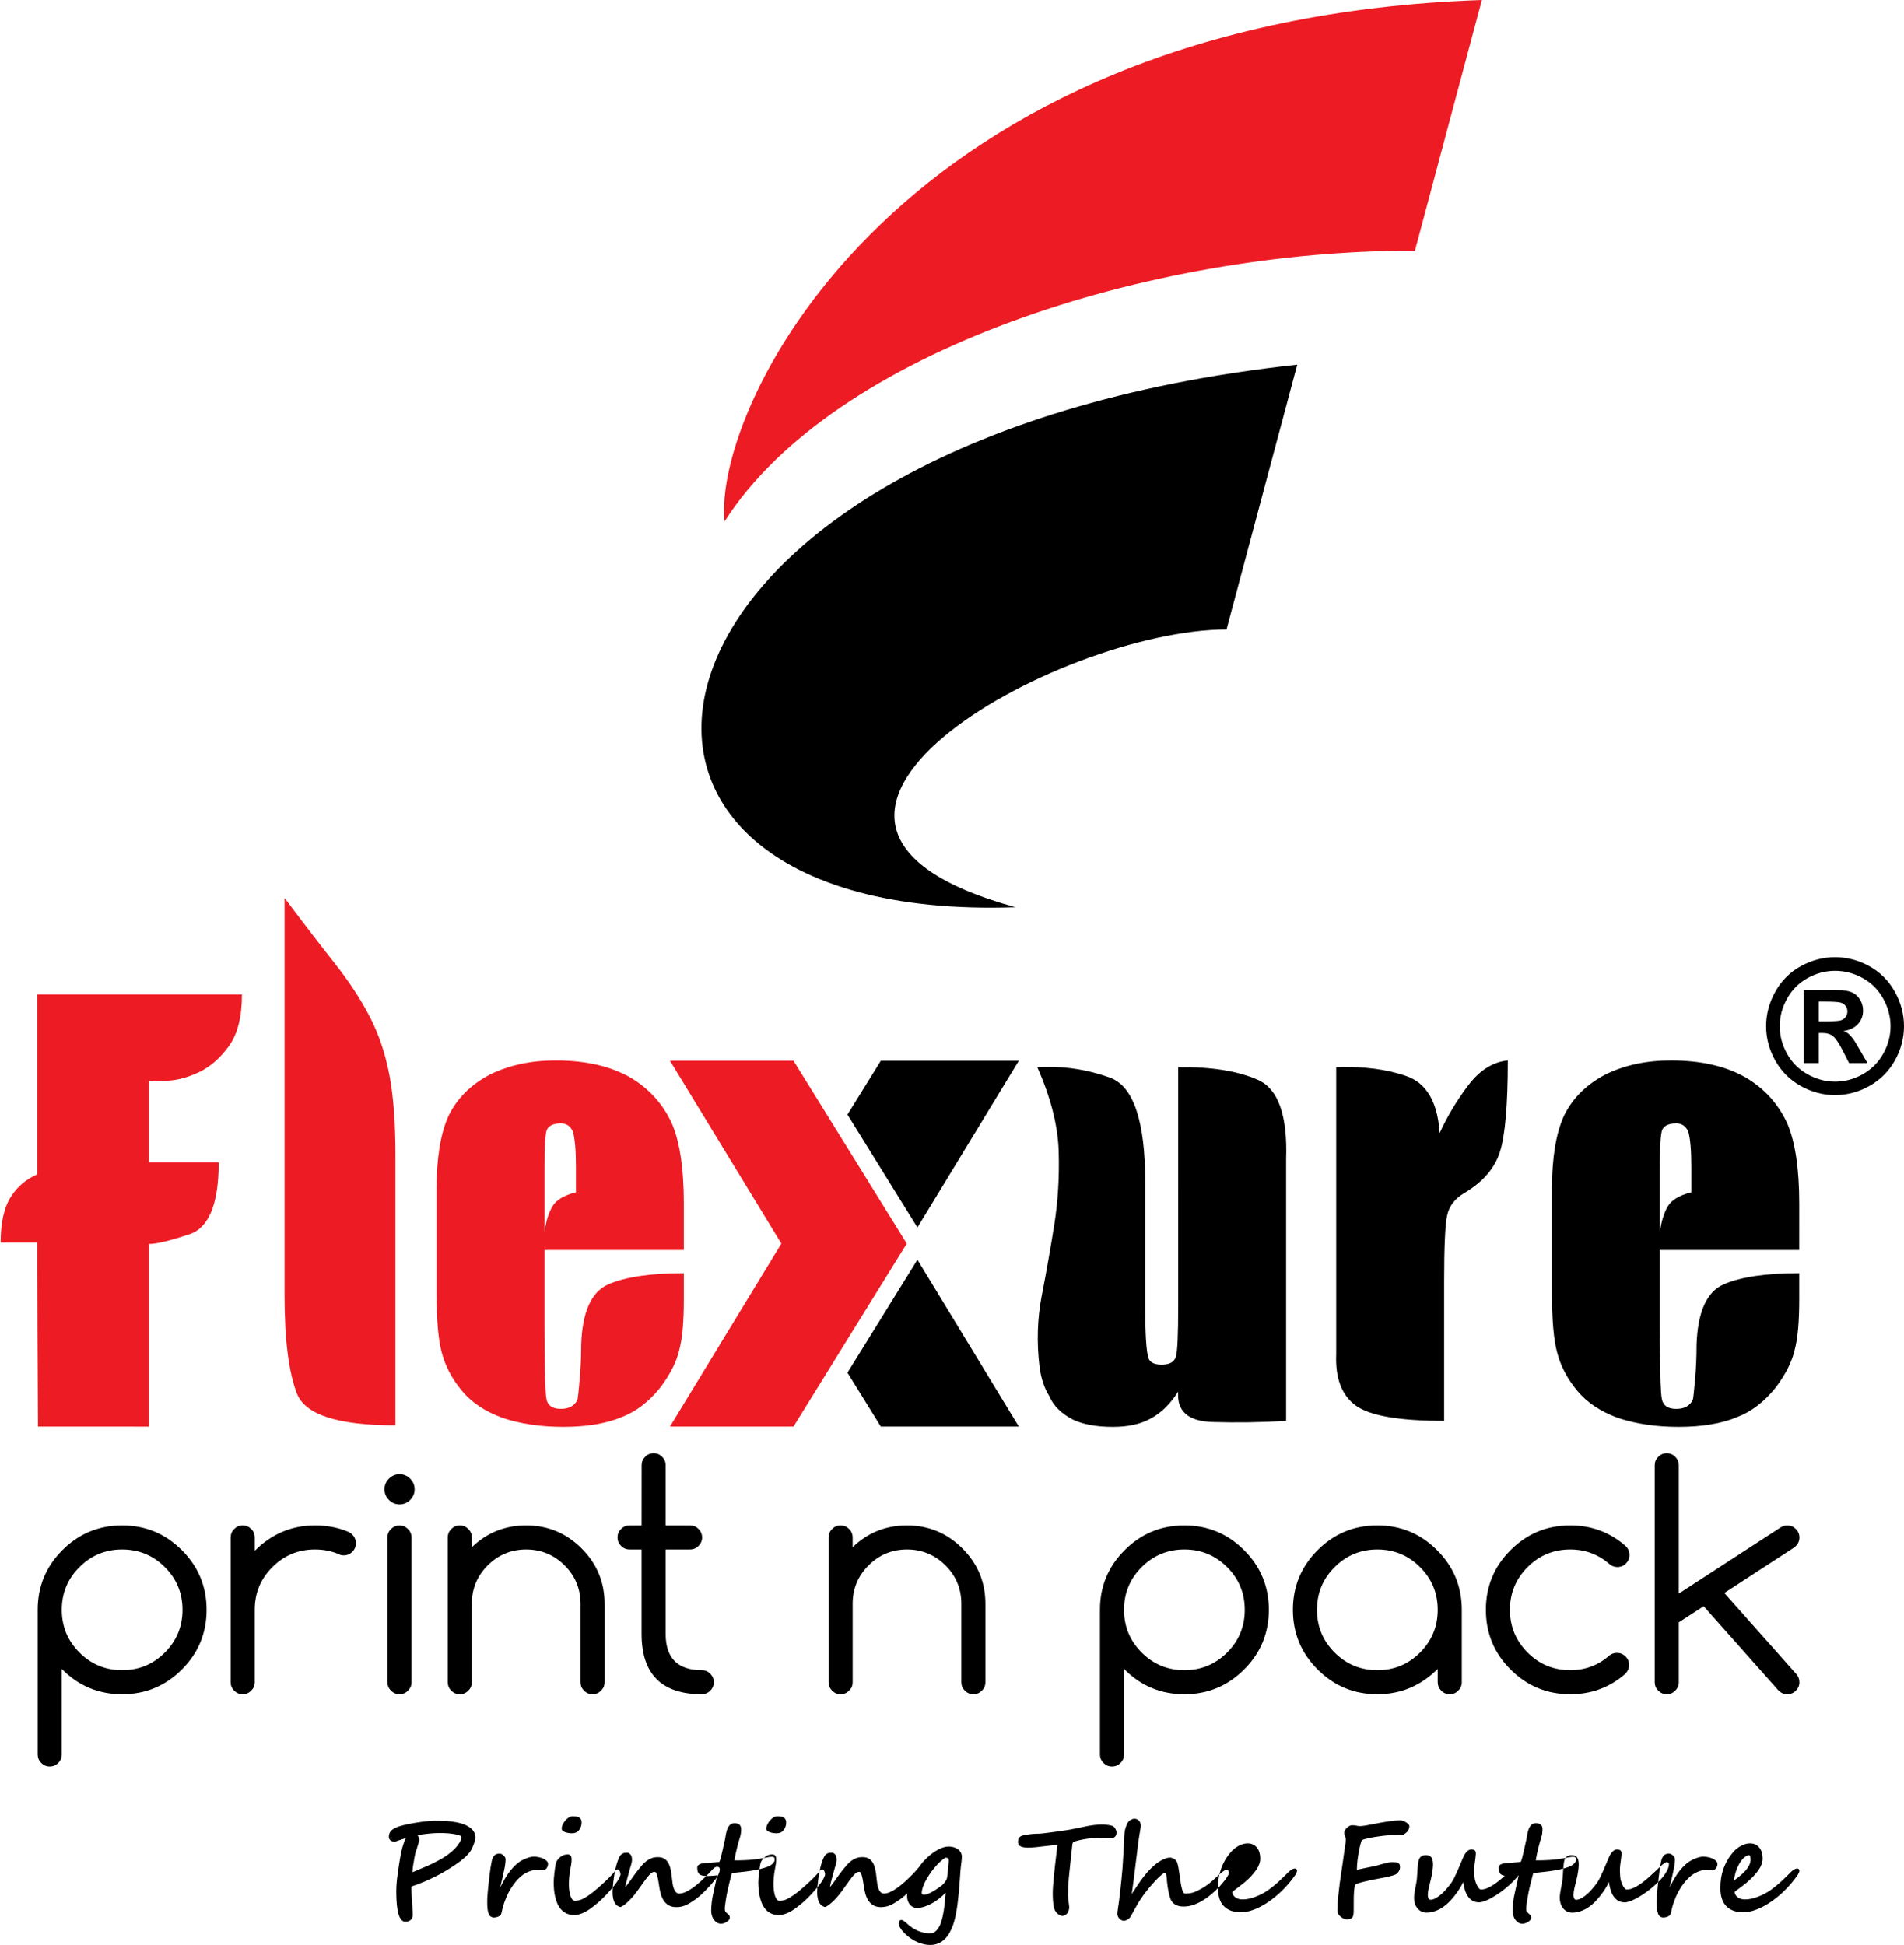 <?xml version="1.0" encoding="utf-8"?>
<!-- Generator: Adobe Illustrator 16.0.0, SVG Export Plug-In . SVG Version: 6.00 Build 0)  -->
<!DOCTYPE svg PUBLIC "-//W3C//DTD SVG 1.1//EN" "http://www.w3.org/Graphics/SVG/1.1/DTD/svg11.dtd">
<svg version="1.1" id="Layer_1" xmlns="http://www.w3.org/2000/svg" xmlns:xlink="http://www.w3.org/1999/xlink" x="0px" y="0px"
	 width="221.831px" height="226.618px" viewBox="0 0 221.831 226.618" enable-background="new 0 0 221.831 226.618"
	 xml:space="preserve">
<g>
	<path fill="#ED1C24" d="M4.354,115.872h23.835c0,2.619-0.513,4.627-1.529,6.024c-1.014,1.396-2.171,2.4-3.448,3.013
		c-1.277,0.611-2.499,0.949-3.666,1.003c-1.169,0.055-1.889,0.055-2.183,0v9.517h8.118c0,4.834-1.134,7.628-3.404,8.381
		c-2.271,0.754-3.842,1.135-4.714,1.135v21.271H4.426c-0.049-8.113-0.072-16.336-0.072-18.564v-2.88H0.075
		c0-2.271,0.382-4.018,1.136-5.238c0.753-1.223,1.8-2.129,3.143-2.707V115.872L4.354,115.872z M78.057,123.587h14.391l13.198,21.313
		l-13.198,21.314H78.057l12.978-21.314L78.057,123.587L78.057,123.587z M79.673,145.643v-5.412c0-4.072-0.47-7.192-1.397-9.343
		c-1.048-2.27-2.652-4.049-4.802-5.325c-2.324-1.343-5.239-2.009-8.73-2.009c-2.915,0-5.468,0.558-7.684,1.659
		c-2.215,1.168-3.808,2.761-4.802,4.802c-0.928,2.04-1.397,4.89-1.397,8.557v12.048c0,3.197,0.208,5.533,0.611,6.984
		c0.404,1.571,1.19,3.056,2.357,4.453c1.103,1.343,2.674,2.389,4.715,3.143c2.095,0.699,4.453,1.048,7.072,1.048
		c2.739,0,5.009-0.382,6.809-1.135c1.692-0.645,3.198-1.801,4.541-3.492c1.168-1.572,1.888-3.023,2.182-4.366
		c0.35-1.276,0.525-3.23,0.525-5.85v-3.056c-3.896,0-6.842,0.437-8.818,1.31s-3.023,3.232-3.143,7.072
		c0,1.343-0.055,2.674-0.175,4.017c-0.12,1.342-0.208,2.128-0.262,2.357c-0.349,0.698-0.993,1.047-1.92,1.047
		c-0.818,0-1.342-0.262-1.572-0.785c-0.175-0.229-0.273-1.518-0.305-3.842c-0.033-2.324-0.044-3.962-0.044-4.89v-8.992H79.673
		L79.673,145.643z M67.101,138.921c-1.397,0.348-2.314,0.905-2.75,1.658c-0.437,0.753-0.743,1.745-0.917,2.969v-7.596
		c0-2.324,0.087-3.755,0.262-4.278c0.229-0.523,0.786-0.786,1.659-0.786c0.644,0,1.102,0.316,1.396,0.961
		c0.229,0.818,0.35,2.183,0.35,4.104V138.921L67.101,138.921z M46.073,134.667v31.405c-6.69,0-10.521-1.233-11.481-3.711
		c-0.959-2.477-1.44-6.297-1.44-11.48v-46.249c2.325,3.089,4.311,5.666,5.937,7.728c1.626,2.062,2.968,4.114,4.017,6.155
		c1.047,2.041,1.8,4.288,2.269,6.766C45.844,127.758,46.073,130.878,46.073,134.667z"/>
	<path fill-rule="evenodd" clip-rule="evenodd" d="M102.624,123.587h16.079l-11.816,19.438l-8.149-13.16L102.624,123.587
		L102.624,123.587z M209.622,145.643h-16.239v8.992c0,0.928,0.011,2.565,0.044,4.89s0.13,3.612,0.307,3.842
		c0.229,0.523,0.753,0.785,1.57,0.785c0.927,0,1.572-0.349,1.92-1.047c0.057-0.229,0.144-1.016,0.263-2.357
		c0.12-1.343,0.174-2.674,0.174-4.017c0.121-3.84,1.168-6.199,3.144-7.072s4.923-1.31,8.818-1.31v3.056
		c0,2.619-0.175,4.573-0.523,5.85c-0.295,1.343-1.016,2.794-2.183,4.366c-1.343,1.691-2.849,2.848-4.541,3.492
		c-1.8,0.753-4.07,1.135-6.809,1.135c-2.619,0-4.977-0.349-7.073-1.048c-2.04-0.754-3.611-1.8-4.715-3.143
		c-1.167-1.397-1.952-2.882-2.356-4.453c-0.403-1.451-0.61-3.787-0.61-6.984v-12.048c0-3.667,0.469-6.517,1.396-8.557
		c0.993-2.041,2.587-3.634,4.801-4.802c2.217-1.102,4.771-1.659,7.685-1.659c3.491,0,6.405,0.666,8.729,2.009
		c2.15,1.276,3.755,3.056,4.803,5.325c0.927,2.15,1.396,5.271,1.396,9.343V145.643L209.622,145.643z M197.05,138.921v-2.969
		c0-1.921-0.12-3.285-0.35-4.104c-0.293-0.645-0.753-0.961-1.396-0.961c-0.874,0-1.431,0.263-1.658,0.786
		c-0.175,0.523-0.263,1.954-0.263,4.278v7.596c0.174-1.224,0.48-2.216,0.917-2.969S195.652,139.269,197.05,138.921L197.05,138.921z
		 M167.728,132.024c0.873-1.921,1.976-3.766,3.317-5.545c1.343-1.778,2.88-2.75,4.628-2.925c0,5.185-0.307,8.731-0.918,10.652
		c-0.61,1.921-1.996,3.523-4.146,4.801c-1.102,0.646-1.778,1.519-2.008,2.619c-0.229,1.049-0.349,3.614-0.349,7.684v16.239
		c-5.239,0-8.677-0.6-10.303-1.791c-1.626-1.189-2.391-3.186-2.271-5.979V124.34c3.144-0.12,5.883,0.229,8.207,1.048
		C166.21,126.207,167.498,128.411,167.728,132.024L167.728,132.024z M149.842,135.078v30.472c-2.914,0.175-5.772,0.218-8.598,0.13
		c-2.827-0.087-4.148-1.265-3.974-3.535c-0.928,1.451-2.008,2.499-3.23,3.144c-1.168,0.644-2.619,0.96-4.365,0.96
		c-1.976,0-3.547-0.295-4.715-0.873c-1.343-0.698-2.237-1.604-2.707-2.706c-0.578-0.928-0.96-2.063-1.135-3.405
		c-0.349-2.849-0.262-5.633,0.262-8.338c0.524-2.706,1.004-5.425,1.441-8.162c0.437-2.74,0.61-5.6,0.524-8.602
		c-0.088-3.001-0.918-6.274-2.489-9.821c2.914-0.175,5.729,0.229,8.469,1.223c2.74,0.993,4.104,5.063,4.104,12.222v14.581
		c0,3.022,0.12,4.943,0.35,5.762c0.12,0.579,0.644,0.874,1.571,0.874s1.484-0.316,1.659-0.961c0.175-0.578,0.262-2.564,0.262-5.937
		V124.34c3.842-0.055,6.94,0.437,9.298,1.484S150.017,129.961,149.842,135.078L149.842,135.078z M106.886,146.778l11.816,19.438
		h-16.078l-3.887-6.278L106.886,146.778z"/>
	<path fill-rule="evenodd" clip-rule="evenodd" fill="#ED1C24" d="M84.415,60.757C83.045,47.178,104.8,2.313,172.651,0
		l-7.801,29.205C133.935,29.127,97.146,40.845,84.415,60.757z"/>
	<path fill-rule="evenodd" clip-rule="evenodd" d="M118.308,105.707c-57.216,2.021-48.095-54.441,32.832-63.219L142.9,73.339
		C123.229,73.374,82.785,95.951,118.308,105.707z"/>
	<path d="M7.199,187.57c0,1.944,0.683,3.604,2.057,4.977c1.373,1.373,3.033,2.056,4.975,2.056c1.949,0,3.604-0.683,4.976-2.056
		c1.374-1.372,2.057-3.032,2.057-4.977c0-1.948-0.684-3.603-2.057-4.975c-1.373-1.373-3.027-2.056-4.976-2.056
		c-1.942,0-3.603,0.683-4.975,2.056C7.882,183.967,7.199,185.622,7.199,187.57L7.199,187.57z M7.199,204.422
		c0,0.384-0.138,0.713-0.414,0.989s-0.605,0.413-0.989,0.413c-0.384,0-0.713-0.137-0.989-0.413
		c-0.276-0.276-0.415-0.605-0.415-0.989v-16.858c0-2.715,0.959-5.029,2.884-6.953c1.918-1.918,4.239-2.878,6.954-2.878
		c2.716,0,5.036,0.96,6.955,2.884c1.924,1.918,2.883,4.238,2.883,6.953c0,2.717-0.959,5.037-2.883,6.955
		c-1.919,1.924-4.239,2.884-6.955,2.884c-2.722,0-5.041-0.96-6.959-2.878c-0.024-0.024-0.049-0.049-0.072-0.072V204.422
		L7.199,204.422z M26.874,179.135c0-0.384,0.138-0.713,0.414-0.987c0.275-0.276,0.605-0.415,0.989-0.415s0.713,0.139,0.989,0.415
		c0.276,0.274,0.414,0.604,0.414,0.994v1.552c1.966-1.971,4.31-2.961,7.026-2.961c1.366,0,2.625,0.234,3.776,0.708
		c0.209,0.077,0.401,0.203,0.575,0.365c0.271,0.282,0.408,0.618,0.408,1.008c0,0.384-0.138,0.719-0.414,0.994
		c-0.276,0.276-0.605,0.414-0.995,0.414c-0.222,0-0.426-0.049-0.612-0.145c-0.833-0.359-1.745-0.538-2.739-0.538
		c-1.942,0-3.603,0.683-4.97,2.056c-1.374,1.372-2.057,3.026-2.057,4.975v8.437c0,0.384-0.138,0.713-0.414,0.987
		c-0.276,0.276-0.605,0.415-0.989,0.415s-0.713-0.139-0.989-0.415c-0.276-0.274-0.414-0.604-0.414-0.987V179.135L26.874,179.135z
		 M48.307,173.525c0,0.479-0.174,0.893-0.516,1.24c-0.348,0.349-0.761,0.522-1.241,0.522s-0.893-0.174-1.235-0.522
		c-0.348-0.348-0.521-0.761-0.521-1.24s0.174-0.894,0.521-1.241c0.342-0.348,0.756-0.521,1.235-0.521s0.893,0.174,1.241,0.521
		C48.133,172.631,48.307,173.045,48.307,173.525L48.307,173.525z M45.141,179.142c0-0.385,0.138-0.714,0.414-0.988
		c0.276-0.276,0.606-0.415,0.99-0.415s0.713,0.139,0.989,0.415c0.275,0.274,0.414,0.604,0.414,0.988v16.864
		c0,0.384-0.138,0.713-0.414,0.987c-0.276,0.276-0.605,0.415-0.989,0.415s-0.713-0.139-0.99-0.415
		c-0.275-0.274-0.414-0.604-0.414-0.987V179.142L45.141,179.142z M52.167,179.135c0-0.384,0.138-0.713,0.414-0.987
		c0.276-0.276,0.605-0.415,0.99-0.415c0.383,0,0.713,0.139,0.989,0.415c0.275,0.274,0.413,0.604,0.413,0.987v1.14
		c1.757-1.696,3.867-2.542,6.325-2.542c2.524,0,4.676,0.893,6.462,2.681c1.787,1.786,2.68,3.938,2.68,6.455v9.138
		c0,0.384-0.138,0.713-0.415,0.987c-0.275,0.276-0.604,0.415-0.988,0.415c-0.384,0-0.713-0.139-0.99-0.415
		c-0.275-0.274-0.414-0.604-0.414-0.987v-9.144c0-1.744-0.617-3.236-1.852-4.472c-1.241-1.234-2.734-1.852-4.478-1.852
		c-1.745,0-3.238,0.617-4.479,1.852c-1.234,1.235-1.853,2.728-1.853,4.472v9.144c0,0.384-0.137,0.713-0.413,0.987
		c-0.276,0.276-0.606,0.415-0.989,0.415c-0.384,0-0.713-0.139-0.99-0.415c-0.275-0.274-0.414-0.604-0.414-0.987V179.135
		L52.167,179.135z M81.764,194.602c0.384,0,0.713,0.139,0.99,0.415c0.275,0.274,0.413,0.604,0.413,0.989
		c0,0.384-0.138,0.713-0.413,0.987c-0.276,0.276-0.606,0.415-0.99,0.415c-4.676,0-7.014-2.345-7.014-7.033v-9.836h-1.403
		c-0.383,0-0.713-0.139-0.989-0.415c-0.276-0.275-0.414-0.605-0.414-0.989s0.138-0.713,0.414-0.987
		c0.275-0.276,0.605-0.415,0.989-0.415h1.403l0.006-7.014c0-0.384,0.138-0.713,0.413-0.989c0.271-0.276,0.6-0.413,0.99-0.413
		c0.383,0,0.713,0.137,0.983,0.413c0.275,0.276,0.413,0.605,0.413,0.989v7.014h2.836c0.389,0,0.719,0.139,0.996,0.415
		c0.274,0.274,0.413,0.604,0.413,0.987s-0.138,0.714-0.413,0.989c-0.276,0.276-0.606,0.415-0.996,0.415h-2.836v9.843
		C77.555,193.194,78.958,194.602,81.764,194.602L81.764,194.602z M96.536,179.135c0-0.384,0.137-0.713,0.414-0.987
		c0.275-0.276,0.605-0.415,0.989-0.415c0.384,0,0.714,0.139,0.989,0.415c0.276,0.274,0.414,0.604,0.414,0.987v1.14
		c1.757-1.696,3.867-2.542,6.324-2.542c2.524,0,4.676,0.893,6.463,2.681c1.786,1.786,2.68,3.938,2.68,6.455v9.138
		c0,0.384-0.138,0.713-0.414,0.987c-0.274,0.276-0.605,0.415-0.988,0.415c-0.384,0-0.713-0.139-0.989-0.415
		c-0.276-0.274-0.414-0.604-0.414-0.987v-9.144c0-1.744-0.617-3.236-1.853-4.472c-1.24-1.234-2.733-1.852-4.478-1.852
		c-1.745,0-3.237,0.617-4.478,1.852c-1.235,1.235-1.853,2.728-1.853,4.472v9.144c0,0.384-0.137,0.713-0.414,0.987
		c-0.275,0.276-0.605,0.415-0.989,0.415c-0.383,0-0.713-0.139-0.989-0.415c-0.276-0.274-0.414-0.604-0.414-0.987V179.135
		L96.536,179.135z M130.959,187.57c0,1.944,0.683,3.604,2.057,4.977c1.372,1.373,3.033,2.056,4.975,2.056
		c1.948,0,3.603-0.683,4.976-2.056c1.374-1.372,2.057-3.032,2.057-4.977c0-1.948-0.683-3.603-2.057-4.975
		c-1.373-1.373-3.027-2.056-4.976-2.056c-1.941,0-3.603,0.683-4.975,2.056C131.642,183.967,130.959,185.622,130.959,187.57
		L130.959,187.57z M130.959,204.422c0,0.384-0.138,0.713-0.414,0.989s-0.605,0.413-0.989,0.413s-0.713-0.137-0.989-0.413
		c-0.275-0.276-0.413-0.605-0.413-0.989v-16.858c0-2.715,0.959-5.029,2.884-6.953c1.918-1.918,4.238-2.878,6.953-2.878
		c2.716,0,5.036,0.96,6.954,2.884c1.925,1.918,2.884,4.238,2.884,6.953c0,2.717-0.959,5.037-2.884,6.955
		c-1.918,1.924-4.238,2.884-6.954,2.884c-2.722,0-5.041-0.96-6.96-2.878c-0.023-0.024-0.048-0.049-0.071-0.072V204.422
		L130.959,204.422z M160.473,180.54c-1.944,0-3.604,0.683-4.978,2.056c-1.372,1.372-2.057,3.026-2.057,4.975
		c0,1.944,0.685,3.604,2.057,4.977c1.373,1.373,3.033,2.056,4.978,2.056c1.947,0,3.603-0.683,4.975-2.056
		c1.373-1.372,2.057-3.032,2.057-4.977c0-1.948-0.684-3.603-2.057-4.975C164.075,181.222,162.42,180.54,160.473,180.54
		L160.473,180.54z M167.504,194.458c-1.966,1.967-4.311,2.95-7.031,2.95c-2.717,0-5.037-0.96-6.955-2.884
		c-1.925-1.918-2.884-4.238-2.884-6.955c0-2.715,0.959-5.035,2.884-6.953c1.918-1.924,4.238-2.884,6.955-2.884
		c2.715,0,5.035,0.96,6.953,2.884c1.925,1.918,2.884,4.238,2.884,6.953v8.437c0,0.384-0.138,0.713-0.413,0.987
		c-0.276,0.276-0.605,0.415-0.989,0.415s-0.715-0.139-0.989-0.415c-0.276-0.274-0.414-0.604-0.414-0.987V194.458L167.504,194.458z
		 M188.39,192.588c0.39,0,0.721,0.139,0.995,0.413c0.276,0.276,0.414,0.605,0.414,0.995c0,0.384-0.149,0.731-0.444,1.038
		c-1.811,1.583-3.95,2.374-6.408,2.374c-2.715,0-5.035-0.96-6.954-2.884c-1.918-1.918-2.877-4.238-2.877-6.955
		c0-2.715,0.959-5.035,2.877-6.953c1.919-1.924,4.239-2.884,6.954-2.884c2.458,0,4.598,0.791,6.408,2.368
		c0.331,0.294,0.492,0.653,0.492,1.085c0,0.384-0.139,0.713-0.413,0.989c-0.271,0.276-0.605,0.414-0.989,0.414
		c-0.342,0-0.643-0.107-0.895-0.318c-1.313-1.156-2.847-1.731-4.604-1.731c-1.941,0-3.603,0.683-4.969,2.056
		c-1.373,1.372-2.058,3.026-2.058,4.975c0,1.944,0.685,3.604,2.058,4.977c1.366,1.373,3.027,2.056,4.969,2.056
		c1.757,0,3.285-0.575,4.586-1.731C187.779,192.684,188.061,192.588,188.39,192.588L188.39,192.588z M195.59,185.682l11.889-7.728
		c0.227-0.144,0.479-0.216,0.755-0.216c0.39,0,0.719,0.139,0.995,0.415c0.276,0.274,0.414,0.604,0.414,0.994
		c0,0.384-0.138,0.713-0.408,0.983c-0.066,0.071-0.132,0.126-0.192,0.174l-8.146,5.306l8.357,9.412
		c0.258,0.28,0.39,0.604,0.39,0.983c0,0.384-0.138,0.713-0.414,0.987c-0.276,0.276-0.605,0.415-0.995,0.415
		c-0.383,0-0.726-0.139-1.013-0.421l-8.734-9.837l-2.896,1.882v6.974c0,0.384-0.138,0.713-0.414,0.987
		c-0.274,0.276-0.605,0.415-0.989,0.415s-0.713-0.139-0.988-0.415c-0.276-0.274-0.414-0.604-0.414-0.987v-25.287
		c0-0.384,0.138-0.713,0.414-0.989c0.275-0.276,0.604-0.413,0.988-0.413s0.715,0.137,0.989,0.413
		c0.276,0.276,0.414,0.605,0.414,0.989V185.682z"/>
	<g>
		<path d="M51.231,213.574c-0.386,0-0.804,0.021-1.258,0.069c-0.453,0.047-0.903,0.104-1.343,0.179
			c0.144,0.145,0.218,0.341,0.218,0.59c0,0.03-0.02,0.104-0.054,0.229c-0.038,0.125-0.078,0.26-0.123,0.407
			c-0.042,0.146-0.083,0.28-0.126,0.407c-0.043,0.126-0.07,0.203-0.085,0.233c-0.022,0.062-0.047,0.142-0.067,0.236
			c-0.023,0.095-0.045,0.196-0.067,0.31c-0.023,0.111-0.043,0.228-0.063,0.348c-0.02,0.115-0.037,0.233-0.057,0.345
			c-0.03,0.15-0.052,0.285-0.07,0.396c-0.017,0.113-0.029,0.216-0.039,0.305c-0.01,0.093-0.018,0.178-0.025,0.259
			c-0.008,0.085-0.015,0.169-0.02,0.257c0.162-0.067,0.344-0.144,0.548-0.229c0.204-0.084,0.413-0.173,0.625-0.263
			c0.208-0.089,0.417-0.18,0.619-0.27c0.201-0.089,0.378-0.17,0.535-0.243c0.082-0.045,0.177-0.092,0.281-0.146
			c0.104-0.053,0.211-0.109,0.32-0.167c0.11-0.061,0.219-0.119,0.332-0.179c0.112-0.061,0.214-0.119,0.306-0.179
			c0.234-0.14,0.475-0.307,0.724-0.499c0.25-0.192,0.479-0.397,0.688-0.616s0.381-0.439,0.515-0.667
			c0.135-0.227,0.199-0.437,0.199-0.636c0-0.104-0.122-0.188-0.371-0.249c-0.364-0.098-0.737-0.159-1.12-0.188
			C51.873,213.585,51.532,213.574,51.231,213.574L51.231,213.574z M55.393,214.144c0,0.077-0.02,0.183-0.06,0.323
			c-0.04,0.139-0.089,0.285-0.149,0.445c-0.06,0.156-0.127,0.311-0.201,0.456c-0.072,0.15-0.142,0.272-0.212,0.37
			c-0.164,0.232-0.39,0.479-0.679,0.735c-0.291,0.259-0.632,0.52-1.024,0.786c-0.366,0.248-0.742,0.487-1.129,0.72
			c-0.388,0.23-0.774,0.439-1.152,0.631c-0.457,0.23-0.93,0.452-1.417,0.658c-0.488,0.208-0.968,0.384-1.438,0.535v0.352
			c0,0.063,0.002,0.164,0.01,0.306c0.007,0.139,0.017,0.304,0.029,0.488c0.013,0.184,0.023,0.381,0.035,0.59
			c0.013,0.207,0.025,0.412,0.038,0.611c0.012,0.198,0.021,0.385,0.029,0.555c0.007,0.169,0.01,0.308,0.01,0.415
			c0,0.249-0.08,0.439-0.236,0.58c-0.16,0.139-0.369,0.206-0.632,0.206c-0.699,0-1.048-1.183-1.048-3.547
			c0-0.209,0.005-0.421,0.018-0.634c0.012-0.215,0.032-0.444,0.057-0.69c0.027-0.246,0.06-0.509,0.1-0.791
			c0.037-0.28,0.084-0.597,0.14-0.947c0.042-0.291,0.086-0.57,0.134-0.839c0.045-0.265,0.097-0.527,0.157-0.783
			c0.057-0.253,0.126-0.505,0.207-0.754c0.08-0.248,0.176-0.497,0.289-0.75c-0.157,0.044-0.316,0.094-0.478,0.148
			c-0.161,0.058-0.333,0.114-0.515,0.172c-0.052,0.024-0.107,0.044-0.16,0.06c-0.051,0.015-0.111,0.021-0.174,0.021
			c-0.187,0-0.338-0.05-0.455-0.151c-0.12-0.104-0.179-0.238-0.179-0.401c0-0.198,0.04-0.373,0.125-0.522
			c0.082-0.147,0.214-0.279,0.395-0.395c0.185-0.117,0.416-0.222,0.701-0.313c0.284-0.089,0.63-0.176,1.038-0.259
			c0.234-0.047,0.485-0.095,0.759-0.142c0.271-0.048,0.544-0.086,0.824-0.123c0.276-0.036,0.546-0.069,0.808-0.091
			c0.261-0.025,0.5-0.037,0.714-0.037c0.258,0,0.507,0.002,0.746,0.008c0.242,0.004,0.478,0.017,0.712,0.037
			c0.234,0.017,0.464,0.044,0.696,0.08c0.231,0.031,0.465,0.078,0.704,0.136c0.532,0.132,0.96,0.326,1.281,0.586
			C55.196,213.285,55.393,213.671,55.393,214.144L55.393,214.144z M63.853,217.196c0,0.044-0.01,0.102-0.027,0.174
			c-0.02,0.075-0.05,0.146-0.089,0.22c-0.038,0.074-0.087,0.136-0.149,0.191c-0.06,0.052-0.135,0.082-0.221,0.086
			c-0.02,0-0.06-0.003-0.125-0.004c-0.063-0.003-0.132-0.006-0.204-0.011c-0.072-0.006-0.14-0.01-0.204-0.013
			c-0.062-0.003-0.109-0.003-0.14-0.003c-0.811,0.046-1.512,0.337-2.104,0.876c-0.137,0.12-0.276,0.264-0.42,0.428
			c-0.142,0.168-0.284,0.349-0.423,0.546c-0.137,0.196-0.268,0.405-0.395,0.628c-0.127,0.225-0.241,0.458-0.343,0.7
			c-0.083,0.199-0.162,0.405-0.241,0.617c-0.078,0.212-0.145,0.432-0.204,0.667c-0.032,0.126-0.06,0.235-0.074,0.33
			c-0.018,0.095-0.045,0.206-0.085,0.334c-0.024,0.077-0.064,0.145-0.124,0.197c-0.058,0.059-0.127,0.103-0.204,0.141
			c-0.077,0.034-0.16,0.064-0.244,0.081c-0.085,0.021-0.169,0.033-0.251,0.037c-0.312,0-0.525-0.139-0.642-0.422
			c-0.117-0.28-0.174-0.701-0.174-1.261c0-0.125,0-0.244,0.002-0.356c0.003-0.112,0.008-0.227,0.015-0.338
			c0.007-0.114,0.015-0.235,0.025-0.358c0.01-0.124,0.022-0.265,0.037-0.418c0.021-0.229,0.047-0.501,0.08-0.814
			c0.035-0.313,0.069-0.631,0.11-0.954c0.04-0.323,0.082-0.634,0.126-0.935c0.047-0.302,0.095-0.559,0.142-0.768
			c0.06-0.258,0.157-0.459,0.296-0.604c0.14-0.146,0.341-0.22,0.61-0.22c0.077,0,0.157,0.021,0.236,0.063
			c0.08,0.038,0.152,0.089,0.214,0.148c0.065,0.058,0.117,0.122,0.162,0.189c0.042,0.067,0.067,0.129,0.072,0.182l0.007,0.132
			c0,0.137-0.012,0.296-0.037,0.479c-0.022,0.188-0.054,0.381-0.097,0.587c-0.042,0.207-0.084,0.416-0.132,0.627
			c-0.044,0.212-0.092,0.413-0.137,0.605c-0.047,0.192-0.089,0.37-0.125,0.532c-0.036,0.163-0.064,0.298-0.084,0.405
			c0.17-0.361,0.354-0.707,0.547-1.041c0.194-0.33,0.403-0.639,0.627-0.925c0.224-0.283,0.462-0.536,0.722-0.761
			c0.256-0.224,0.535-0.402,0.831-0.54c0.234-0.107,0.445-0.187,0.642-0.243c0.194-0.056,0.368-0.085,0.524-0.085
			c0.184,0,0.373,0.019,0.57,0.059c0.199,0.04,0.378,0.098,0.54,0.172c0.164,0.075,0.299,0.168,0.405,0.273
			C63.801,216.939,63.853,217.058,63.853,217.196L63.853,217.196z M67.758,212.358c0,0.158-0.022,0.311-0.072,0.455
			c-0.049,0.145-0.12,0.278-0.211,0.404c-0.184,0.257-0.468,0.387-0.853,0.387c-0.134,0-0.273-0.013-0.416-0.038
			c-0.139-0.024-0.266-0.058-0.378-0.102c-0.112-0.042-0.204-0.1-0.276-0.166c-0.074-0.07-0.109-0.147-0.109-0.235
			c0-0.151,0.037-0.308,0.117-0.477c0.077-0.167,0.176-0.323,0.301-0.465c0.124-0.145,0.261-0.264,0.408-0.359
			c0.149-0.095,0.292-0.142,0.428-0.142c0.169,0,0.318,0.01,0.45,0.032c0.131,0.023,0.241,0.061,0.333,0.115
			c0.089,0.051,0.157,0.127,0.206,0.223C67.736,212.088,67.758,212.21,67.758,212.358L67.758,212.358z M72.293,218.355
			c0,0.111-0.042,0.253-0.129,0.425c-0.085,0.175-0.202,0.366-0.349,0.577c-0.149,0.212-0.326,0.438-0.53,0.677
			c-0.204,0.242-0.425,0.488-0.662,0.741c-0.258,0.276-0.537,0.547-0.838,0.816c-0.3,0.266-0.622,0.524-0.962,0.771
			c-0.336,0.243-0.667,0.432-0.991,0.563c-0.326,0.135-0.634,0.202-0.925,0.202c-0.341,0-0.636-0.058-0.885-0.172
			c-0.251-0.114-0.465-0.27-0.642-0.466c-0.179-0.195-0.323-0.422-0.435-0.678c-0.109-0.255-0.199-0.525-0.264-0.809
			c-0.067-0.284-0.111-0.573-0.137-0.863c-0.022-0.292-0.034-0.569-0.034-0.832c0-0.102,0.007-0.256,0.02-0.459
			c0.014-0.205,0.037-0.418,0.063-0.645c0.026-0.226,0.056-0.445,0.088-0.656c0.03-0.212,0.063-0.378,0.098-0.498
			c0.072-0.238,0.241-0.466,0.502-0.679c0.254-0.205,0.535-0.307,0.846-0.307c0.316,0,0.472,0.189,0.472,0.569
			c0,0.18-0.015,0.368-0.046,0.573c-0.03,0.201-0.065,0.397-0.105,0.593c-0.063,0.354-0.107,0.672-0.132,0.959
			c-0.025,0.283-0.034,0.535-0.034,0.754c0,0.246,0.012,0.486,0.042,0.722c0.03,0.233,0.072,0.439,0.127,0.621
			c0.057,0.185,0.126,0.33,0.211,0.443c0.087,0.111,0.187,0.166,0.303,0.166c0.147,0,0.296-0.013,0.453-0.04
			c0.154-0.027,0.341-0.099,0.56-0.216c0.418-0.227,0.863-0.535,1.333-0.925c0.167-0.135,0.354-0.297,0.564-0.484
			c0.212-0.188,0.423-0.38,0.632-0.576s0.405-0.391,0.59-0.58c0.184-0.188,0.331-0.351,0.438-0.486
			c0.015-0.025,0.035-0.056,0.062-0.093c0.028-0.035,0.058-0.075,0.089-0.112c0.035-0.04,0.072-0.071,0.115-0.099
			c0.04-0.025,0.082-0.04,0.119-0.04c0.077,0,0.134,0.012,0.171,0.031c0.038,0.023,0.078,0.091,0.12,0.202
			C72.266,218.17,72.293,218.273,72.293,218.355L72.293,218.355z M83.865,217.808c0-0.067-0.01-0.123-0.033-0.16
			c-0.022-0.039-0.049-0.069-0.084-0.092c-0.034-0.023-0.069-0.034-0.109-0.042c-0.037-0.008-0.072-0.013-0.103-0.013
			c-0.076,0-0.154,0.024-0.233,0.074c-0.077,0.048-0.156,0.112-0.239,0.192c-0.084,0.078-0.169,0.172-0.258,0.271
			c-0.089,0.1-0.184,0.199-0.281,0.302c-0.306,0.314-0.612,0.611-0.918,0.891c-0.306,0.276-0.604,0.52-0.897,0.729
			c-0.292,0.209-0.57,0.37-0.834,0.489c-0.263,0.12-0.51,0.179-0.731,0.179c-0.152,0-0.278-0.052-0.38-0.156
			c-0.103-0.104-0.184-0.238-0.247-0.4c-0.064-0.164-0.111-0.344-0.144-0.542c-0.03-0.199-0.055-0.396-0.075-0.584
			c-0.035-0.368-0.082-0.71-0.14-1.022c-0.057-0.313-0.146-0.585-0.266-0.814c-0.12-0.229-0.278-0.408-0.478-0.534
			c-0.199-0.13-0.456-0.194-0.771-0.194c-0.268,0-0.507,0.04-0.721,0.119c-0.214,0.083-0.413,0.191-0.595,0.329
			c-0.182,0.139-0.355,0.304-0.521,0.492c-0.165,0.188-0.332,0.391-0.503,0.604c-0.131,0.167-0.26,0.34-0.393,0.524
			c-0.132,0.184-0.258,0.365-0.386,0.543c-0.127,0.179-0.246,0.344-0.361,0.497c-0.114,0.151-0.216,0.278-0.303,0.38
			c0.01-0.111,0.035-0.249,0.072-0.415c0.039-0.164,0.082-0.333,0.129-0.505c0.045-0.173,0.091-0.341,0.137-0.5
			c0.047-0.158,0.082-0.29,0.107-0.394c0.039-0.155,0.077-0.293,0.111-0.415c0.038-0.121,0.072-0.235,0.107-0.345
			c0.032-0.11,0.06-0.218,0.08-0.319s0.029-0.209,0.029-0.32c0-0.125-0.017-0.236-0.047-0.334c-0.032-0.097-0.074-0.182-0.129-0.249
			c-0.052-0.066-0.115-0.118-0.182-0.155c-0.067-0.037-0.14-0.056-0.211-0.056c-0.083,0-0.165,0.005-0.247,0.016
			c-0.084,0.01-0.162,0.031-0.239,0.064c-0.075,0.034-0.149,0.084-0.221,0.154c-0.072,0.067-0.14,0.159-0.197,0.276
			c-0.102,0.209-0.191,0.435-0.271,0.681c-0.078,0.247-0.145,0.496-0.199,0.752c-0.055,0.253-0.103,0.507-0.14,0.762
			c-0.034,0.25-0.069,0.492-0.097,0.721c-0.06,0.51-0.086,0.895-0.086,1.158c0,1.036,0.306,1.62,0.918,1.756
			c0.154-0.054,0.323-0.149,0.504-0.295c0.184-0.142,0.366-0.309,0.552-0.495c0.185-0.186,0.362-0.383,0.528-0.587
			c0.167-0.204,0.308-0.388,0.425-0.552c0.34-0.482,0.617-0.869,0.828-1.157c0.211-0.289,0.386-0.508,0.525-0.659
			c0.137-0.152,0.253-0.249,0.346-0.297c0.092-0.044,0.187-0.067,0.284-0.067c0.112,0,0.206,0.135,0.283,0.404
			c0.08,0.271,0.149,0.634,0.212,1.097c0.045,0.342,0.106,0.667,0.186,0.979c0.08,0.313,0.197,0.593,0.346,0.836
			c0.151,0.242,0.346,0.436,0.587,0.583c0.241,0.144,0.542,0.219,0.908,0.219c0.223,0,0.427-0.022,0.614-0.067
			c0.188-0.043,0.365-0.104,0.532-0.182c0.169-0.077,0.331-0.167,0.49-0.266c0.156-0.101,0.321-0.206,0.49-0.324
			c0.219-0.146,0.438-0.317,0.656-0.515c0.219-0.196,0.433-0.401,0.642-0.614s0.408-0.431,0.602-0.649
			c0.192-0.218,0.363-0.426,0.52-0.619c0.052-0.063,0.11-0.142,0.173-0.235c0.059-0.097,0.117-0.198,0.166-0.306
			c0.052-0.105,0.094-0.213,0.127-0.321C83.848,218.001,83.865,217.9,83.865,217.808L83.865,217.808z M90.258,216.656
			c0,0.092-0.02,0.176-0.06,0.25c-0.04,0.078-0.087,0.146-0.146,0.205c-0.058,0.062-0.122,0.117-0.192,0.165
			c-0.069,0.048-0.137,0.091-0.201,0.131c-0.219,0.098-0.453,0.183-0.702,0.257c-0.251,0.071-0.5,0.135-0.749,0.183
			c-0.246,0.054-0.49,0.095-0.724,0.131c-0.237,0.033-0.453,0.062-0.652,0.087c-0.137,0.015-0.278,0.028-0.428,0.048
			c-0.147,0.017-0.293,0.031-0.433,0.047c-0.142,0.015-0.273,0.03-0.393,0.041c-0.122,0.017-0.226,0.03-0.313,0.045
			c-0.106,0.413-0.209,0.809-0.303,1.189c-0.095,0.378-0.176,0.734-0.244,1.07c-0.01,0.059-0.024,0.139-0.044,0.24
			c-0.018,0.102-0.039,0.214-0.062,0.337c-0.02,0.121-0.042,0.249-0.06,0.381c-0.02,0.133-0.04,0.26-0.055,0.381
			c-0.017,0.118-0.032,0.226-0.04,0.32c-0.01,0.095-0.015,0.166-0.015,0.213c0,0.172,0.025,0.292,0.08,0.361
			c0.053,0.072,0.107,0.127,0.159,0.171c0.097,0.078,0.179,0.155,0.244,0.227c0.067,0.073,0.1,0.172,0.1,0.299
			c0,0.097-0.035,0.189-0.103,0.273c-0.067,0.085-0.154,0.159-0.256,0.221c-0.102,0.065-0.211,0.116-0.326,0.156
			c-0.117,0.035-0.226,0.056-0.328,0.056c-0.177,0-0.334-0.042-0.476-0.126c-0.139-0.086-0.261-0.199-0.363-0.339
			c-0.102-0.142-0.179-0.301-0.234-0.482c-0.052-0.18-0.08-0.364-0.08-0.553c0-0.32,0.025-0.674,0.072-1.057
			c0.049-0.384,0.12-0.771,0.211-1.159c0.04-0.169,0.082-0.357,0.126-0.563c0.047-0.203,0.09-0.397,0.129-0.582
			c0.038-0.184,0.072-0.349,0.103-0.491c0.027-0.144,0.047-0.239,0.057-0.286c-0.102,0.004-0.249,0.017-0.441,0.041
			c-0.191,0.026-0.42,0.037-0.681,0.037c-0.219,0-0.403-0.014-0.555-0.04c-0.149-0.027-0.273-0.077-0.371-0.148
			c-0.097-0.074-0.167-0.175-0.212-0.301c-0.044-0.124-0.064-0.29-0.064-0.495c0-0.117,0.04-0.209,0.123-0.279
			c0.084-0.071,0.186-0.124,0.306-0.162c0.122-0.037,0.248-0.059,0.38-0.071c0.13-0.013,0.247-0.02,0.349-0.02
			c0.049,0,0.134-0.006,0.256-0.018c0.122-0.013,0.253-0.024,0.398-0.037c0.142-0.01,0.28-0.022,0.415-0.036
			c0.132-0.011,0.236-0.02,0.309-0.02c0.025,0,0.055-0.045,0.092-0.136c0.034-0.092,0.074-0.212,0.111-0.359
			c0.04-0.144,0.08-0.305,0.12-0.484c0.042-0.177,0.083-0.351,0.123-0.525c0.037-0.171,0.074-0.33,0.104-0.475
			c0.033-0.146,0.057-0.262,0.078-0.344c0.054-0.203,0.099-0.433,0.134-0.685c0.037-0.253,0.092-0.492,0.164-0.718
			c0.072-0.227,0.177-0.415,0.311-0.57c0.132-0.151,0.324-0.229,0.572-0.229c0.261,0,0.456,0.058,0.583,0.172
			s0.189,0.303,0.189,0.565c0,0.121-0.01,0.263-0.032,0.429c-0.023,0.165-0.06,0.331-0.112,0.495
			c-0.117,0.377-0.216,0.725-0.298,1.05c-0.084,0.326-0.152,0.609-0.202,0.849c-0.052,0.242-0.087,0.431-0.109,0.565
			c-0.023,0.136-0.032,0.203-0.032,0.203c0.199,0,0.39,0,0.572-0.001c0.182-0.003,0.368-0.009,0.557-0.017
			c0.19-0.007,0.389-0.017,0.595-0.032c0.207-0.015,0.43-0.037,0.674-0.067c0.281-0.031,0.521-0.066,0.714-0.102
			c0.194-0.031,0.366-0.064,0.512-0.095c0.149-0.027,0.284-0.052,0.406-0.071c0.122-0.021,0.249-0.03,0.378-0.03
			c0.07,0,0.132,0.021,0.194,0.055C90.226,216.434,90.258,216.521,90.258,216.656L90.258,216.656z M91.596,212.358
			c0-0.147-0.021-0.27-0.072-0.367c-0.05-0.096-0.117-0.172-0.207-0.223c-0.092-0.055-0.201-0.092-0.333-0.115
			c-0.132-0.022-0.281-0.032-0.451-0.032c-0.137,0-0.278,0.047-0.428,0.142c-0.146,0.096-0.283,0.215-0.408,0.359
			c-0.124,0.142-0.224,0.298-0.301,0.465c-0.079,0.169-0.117,0.325-0.117,0.477c0,0.088,0.035,0.165,0.11,0.235
			c0.071,0.066,0.164,0.124,0.275,0.166c0.112,0.044,0.239,0.077,0.378,0.102c0.142,0.025,0.281,0.038,0.416,0.038
			c0.386,0,0.669-0.13,0.853-0.387c0.092-0.126,0.162-0.26,0.212-0.404C91.575,212.668,91.596,212.516,91.596,212.358
			L91.596,212.358z M96.131,218.355c0-0.082-0.027-0.185-0.082-0.307c-0.042-0.111-0.083-0.179-0.12-0.202
			c-0.038-0.02-0.095-0.031-0.172-0.031c-0.037,0-0.08,0.015-0.12,0.04c-0.042,0.027-0.079,0.059-0.114,0.099
			c-0.032,0.037-0.062,0.077-0.09,0.112c-0.027,0.037-0.047,0.067-0.062,0.093c-0.106,0.136-0.253,0.298-0.438,0.486
			c-0.184,0.189-0.38,0.384-0.589,0.58s-0.42,0.388-0.632,0.576c-0.211,0.188-0.398,0.35-0.565,0.484
			c-0.47,0.39-0.916,0.698-1.333,0.925c-0.219,0.117-0.405,0.188-0.56,0.216c-0.157,0.027-0.306,0.04-0.453,0.04
			c-0.117,0-0.215-0.055-0.303-0.166c-0.085-0.113-0.154-0.259-0.212-0.443c-0.054-0.182-0.096-0.388-0.126-0.621
			c-0.03-0.235-0.042-0.476-0.042-0.722c0-0.219,0.01-0.471,0.035-0.754c0.024-0.287,0.07-0.604,0.132-0.959
			c0.04-0.195,0.075-0.392,0.104-0.593c0.032-0.205,0.046-0.394,0.046-0.573c0-0.38-0.156-0.569-0.472-0.569
			c-0.311,0-0.592,0.102-0.846,0.307c-0.261,0.213-0.43,0.44-0.501,0.679c-0.035,0.12-0.067,0.286-0.097,0.498
			c-0.032,0.211-0.063,0.431-0.09,0.656c-0.025,0.227-0.047,0.439-0.062,0.645c-0.012,0.203-0.02,0.357-0.02,0.459
			c0,0.263,0.012,0.54,0.035,0.832c0.025,0.29,0.069,0.579,0.137,0.863c0.064,0.283,0.154,0.554,0.264,0.809
			c0.111,0.256,0.255,0.482,0.435,0.678c0.177,0.196,0.391,0.352,0.641,0.466c0.249,0.114,0.544,0.172,0.886,0.172
			c0.29,0,0.6-0.067,0.925-0.202c0.323-0.132,0.654-0.32,0.99-0.563c0.34-0.247,0.663-0.506,0.963-0.771
			c0.301-0.27,0.58-0.54,0.838-0.816c0.237-0.253,0.457-0.499,0.662-0.741c0.204-0.239,0.381-0.465,0.53-0.677
			c0.147-0.211,0.263-0.402,0.349-0.577C96.09,218.608,96.131,218.466,96.131,218.355L96.131,218.355z M107.704,217.808
			c0,0.092-0.018,0.193-0.053,0.304c-0.032,0.108-0.074,0.216-0.126,0.321c-0.05,0.107-0.107,0.209-0.167,0.306
			c-0.063,0.094-0.12,0.173-0.172,0.235c-0.156,0.193-0.328,0.401-0.52,0.619c-0.194,0.219-0.393,0.437-0.602,0.649
			s-0.423,0.418-0.642,0.614c-0.219,0.197-0.438,0.369-0.656,0.515c-0.169,0.118-0.334,0.224-0.49,0.324
			c-0.16,0.099-0.321,0.188-0.49,0.266c-0.167,0.077-0.343,0.139-0.532,0.182c-0.187,0.045-0.391,0.067-0.614,0.067
			c-0.366,0-0.667-0.075-0.908-0.219c-0.242-0.147-0.435-0.341-0.586-0.583c-0.15-0.243-0.267-0.522-0.346-0.836
			c-0.08-0.313-0.142-0.638-0.187-0.979c-0.062-0.463-0.132-0.825-0.212-1.097c-0.077-0.27-0.171-0.404-0.283-0.404
			c-0.097,0-0.192,0.023-0.284,0.067c-0.092,0.048-0.209,0.145-0.346,0.297c-0.139,0.151-0.313,0.37-0.525,0.659
			c-0.211,0.288-0.487,0.675-0.828,1.157c-0.117,0.164-0.259,0.348-0.425,0.552c-0.167,0.204-0.343,0.401-0.528,0.587
			c-0.186,0.187-0.368,0.354-0.552,0.495c-0.182,0.146-0.351,0.241-0.505,0.295c-0.612-0.136-0.918-0.72-0.918-1.756
			c0-0.264,0.028-0.648,0.088-1.158c0.027-0.229,0.062-0.471,0.097-0.721c0.037-0.255,0.084-0.509,0.139-0.762
			c0.055-0.256,0.122-0.505,0.199-0.752c0.08-0.246,0.169-0.472,0.271-0.681c0.058-0.117,0.125-0.209,0.197-0.276
			c0.072-0.07,0.147-0.12,0.221-0.154c0.077-0.033,0.154-0.055,0.239-0.064c0.083-0.011,0.165-0.016,0.246-0.016
			c0.073,0,0.145,0.019,0.212,0.056s0.129,0.089,0.182,0.155c0.054,0.067,0.096,0.152,0.128,0.249
			c0.03,0.098,0.047,0.209,0.047,0.334c0,0.111-0.01,0.219-0.029,0.32c-0.02,0.102-0.048,0.209-0.08,0.319
			c-0.034,0.109-0.069,0.224-0.106,0.345c-0.035,0.122-0.072,0.26-0.112,0.415c-0.025,0.104-0.06,0.235-0.107,0.394
			c-0.045,0.159-0.092,0.327-0.137,0.5c-0.047,0.172-0.089,0.341-0.129,0.505c-0.037,0.166-0.063,0.304-0.072,0.415
			c0.087-0.102,0.189-0.229,0.303-0.38c0.115-0.153,0.234-0.318,0.361-0.497c0.127-0.178,0.254-0.359,0.386-0.543
			c0.132-0.185,0.261-0.357,0.393-0.524c0.171-0.214,0.338-0.416,0.502-0.604c0.167-0.188,0.341-0.354,0.522-0.492
			c0.182-0.138,0.381-0.246,0.595-0.329c0.214-0.079,0.453-0.119,0.722-0.119c0.316,0,0.572,0.064,0.771,0.194
			c0.199,0.126,0.358,0.306,0.477,0.534c0.12,0.229,0.209,0.501,0.267,0.814c0.057,0.313,0.104,0.654,0.139,1.022
			c0.02,0.188,0.045,0.385,0.075,0.584c0.032,0.198,0.08,0.378,0.144,0.542c0.062,0.162,0.145,0.296,0.247,0.4
			c0.102,0.104,0.229,0.156,0.38,0.156c0.222,0,0.467-0.059,0.731-0.179c0.264-0.119,0.542-0.28,0.834-0.489
			c0.293-0.209,0.592-0.452,0.897-0.729c0.306-0.279,0.612-0.576,0.918-0.891c0.097-0.103,0.192-0.202,0.281-0.302
			c0.089-0.099,0.174-0.192,0.258-0.271c0.083-0.08,0.162-0.145,0.239-0.192c0.079-0.05,0.157-0.074,0.233-0.074
			c0.03,0,0.065,0.005,0.102,0.013c0.04,0.008,0.075,0.019,0.11,0.042c0.035,0.022,0.062,0.053,0.084,0.092
			C107.694,217.685,107.704,217.741,107.704,217.808z"/>
		<path d="M110.351,218.718c0.022-0.148,0.047-0.326,0.067-0.529c0.021-0.205,0.046-0.464,0.069-0.774
			c0.01-0.165,0.022-0.289,0.034-0.371c0.01-0.084,0.018-0.151,0.018-0.204c0-0.106-0.008-0.187-0.023-0.233
			c-0.014-0.059-0.049-0.099-0.109-0.119c-0.057-0.022-0.149-0.037-0.276-0.043c-0.219,0.147-0.438,0.32-0.652,0.525
			c-0.217,0.203-0.423,0.425-0.619,0.664c-0.199,0.239-0.383,0.485-0.555,0.744c-0.172,0.255-0.324,0.507-0.455,0.749
			c-0.142,0.263-0.254,0.522-0.336,0.778c-0.083,0.253-0.125,0.473-0.125,0.658c0,0.077,0.028,0.131,0.081,0.157
			c0.054,0.024,0.114,0.04,0.184,0.04c0.144,0,0.309-0.038,0.487-0.109c0.179-0.072,0.361-0.162,0.542-0.267
			c0.183-0.104,0.359-0.216,0.525-0.331c0.169-0.117,0.313-0.219,0.433-0.306c0.044-0.03,0.104-0.082,0.18-0.154
			c0.077-0.072,0.151-0.156,0.226-0.251c0.075-0.095,0.143-0.196,0.202-0.307C110.306,218.927,110.34,218.82,110.351,218.718
			L110.351,218.718z M111.952,217.466c-0.037,0.318-0.07,0.677-0.09,1.067c-0.021,0.391-0.052,0.821-0.092,1.294
			c-0.015,0.173-0.031,0.378-0.055,0.606c-0.022,0.23-0.047,0.469-0.072,0.709c-0.027,0.239-0.055,0.475-0.084,0.707
			c-0.03,0.23-0.058,0.435-0.088,0.614c-0.045,0.283-0.099,0.579-0.168,0.893c-0.067,0.313-0.157,0.624-0.264,0.934
			c-0.109,0.308-0.241,0.601-0.396,0.883c-0.151,0.278-0.335,0.526-0.552,0.743c-0.216,0.215-0.467,0.387-0.756,0.513
			c-0.286,0.127-0.614,0.188-0.982,0.188c-0.229,0-0.46-0.027-0.691-0.079c-0.233-0.053-0.462-0.127-0.687-0.219
			c-0.224-0.092-0.438-0.199-0.642-0.323c-0.204-0.125-0.391-0.256-0.56-0.398c-0.418-0.346-0.717-0.674-0.898-0.99
			c-0.057-0.102-0.102-0.193-0.134-0.271c-0.03-0.077-0.047-0.161-0.047-0.253c0-0.107,0.032-0.197,0.099-0.272
			c0.065-0.072,0.146-0.108,0.244-0.108c0.045,0,0.098,0.019,0.164,0.055c0.065,0.037,0.13,0.078,0.192,0.124
			c0.065,0.046,0.119,0.089,0.169,0.132c0.048,0.04,0.077,0.07,0.087,0.084c0.418,0.395,0.854,0.685,1.309,0.873
			c0.456,0.189,0.916,0.284,1.381,0.284c0.281,0,0.518-0.091,0.707-0.271c0.189-0.185,0.346-0.411,0.467-0.683
			c0.123-0.273,0.216-0.57,0.286-0.891c0.072-0.32,0.13-0.62,0.172-0.895c0.045-0.286,0.082-0.607,0.115-0.959
			c0.029-0.354,0.062-0.694,0.089-1.025c-0.222,0.229-0.468,0.451-0.736,0.665c-0.267,0.211-0.545,0.4-0.836,0.564
			c-0.293,0.162-0.59,0.294-0.893,0.393c-0.304,0.101-0.605,0.15-0.9,0.15c-0.157,0-0.304-0.034-0.44-0.104
			c-0.14-0.068-0.259-0.163-0.361-0.287c-0.103-0.125-0.184-0.273-0.241-0.448c-0.06-0.173-0.087-0.371-0.087-0.59
			c0-0.273,0.047-0.566,0.145-0.886c0.097-0.317,0.221-0.639,0.373-0.959c0.148-0.319,0.318-0.63,0.502-0.929
			c0.184-0.298,0.363-0.564,0.54-0.798c0.174-0.234,0.389-0.478,0.645-0.731c0.253-0.256,0.53-0.49,0.825-0.702
			c0.299-0.211,0.605-0.383,0.921-0.52c0.316-0.136,0.622-0.203,0.918-0.203c0.174,0,0.351,0.024,0.532,0.071
			c0.179,0.05,0.341,0.124,0.488,0.225c0.146,0.099,0.263,0.221,0.354,0.371c0.095,0.148,0.139,0.32,0.139,0.52
			c0,0.078-0.001,0.163-0.01,0.259c-0.007,0.096-0.017,0.193-0.028,0.295c-0.013,0.103-0.026,0.202-0.037,0.299
			c-0.013,0.098-0.023,0.187-0.033,0.271V217.466L111.952,217.466z M130.084,213.487c0,0.151-0.022,0.271-0.07,0.36
			c-0.044,0.089-0.104,0.159-0.179,0.212c-0.071,0.049-0.151,0.085-0.236,0.102c-0.084,0.018-0.167,0.024-0.243,0.024
			c-0.175,0-0.331,0-0.471-0.003c-0.139-0.001-0.273-0.007-0.402-0.011c-0.132-0.006-0.27-0.009-0.414-0.011
			c-0.145-0.003-0.308-0.006-0.499-0.006c-0.12,0-0.262,0.008-0.418,0.023c-0.159,0.015-0.323,0.034-0.492,0.06
			c-0.169,0.021-0.341,0.052-0.511,0.086c-0.17,0.036-0.328,0.067-0.473,0.104c-0.146,0.034-0.273,0.068-0.383,0.104
			c-0.109,0.037-0.189,0.068-0.235,0.099c-0.036,0.021-0.066,0.074-0.094,0.165c-0.026,0.088-0.04,0.169-0.04,0.235l-0.188,1.749
			c-0.074,0.682-0.142,1.352-0.209,2.009c-0.064,0.658-0.096,1.308-0.096,1.949c0,0.087,0.007,0.212,0.02,0.375
			c0.015,0.162,0.031,0.323,0.052,0.485c0.02,0.159,0.037,0.302,0.05,0.424c0.015,0.118,0.021,0.186,0.021,0.196
			c0,0.115-0.017,0.232-0.054,0.354c-0.035,0.123-0.088,0.231-0.156,0.329c-0.067,0.098-0.152,0.176-0.252,0.236
			c-0.099,0.062-0.212,0.092-0.338,0.092c-0.083,0-0.169-0.021-0.265-0.062c-0.092-0.043-0.181-0.098-0.268-0.168
			c-0.088-0.071-0.165-0.153-0.233-0.247c-0.069-0.095-0.12-0.198-0.16-0.304c-0.045-0.12-0.078-0.262-0.102-0.421
			c-0.024-0.162-0.045-0.326-0.061-0.492c-0.012-0.171-0.021-0.334-0.027-0.495c-0.004-0.165-0.007-0.311-0.007-0.444
			c0-0.219,0.013-0.492,0.034-0.824c0.025-0.333,0.056-0.692,0.093-1.073c0.037-0.379,0.077-0.769,0.119-1.167
			c0.044-0.395,0.087-0.766,0.13-1.113c0.039-0.347,0.076-0.649,0.109-0.909c0.029-0.254,0.051-0.438,0.062-0.543
			c-0.156,0-0.353,0.013-0.592,0.04c-0.238,0.026-0.495,0.057-0.771,0.088c-0.351,0.045-0.708,0.088-1.079,0.125
			c-0.369,0.04-0.72,0.06-1.051,0.06c-0.066,0-0.161-0.007-0.283-0.02c-0.121-0.013-0.241-0.034-0.357-0.071
			c-0.114-0.039-0.219-0.088-0.307-0.152c-0.087-0.067-0.129-0.154-0.129-0.262c-0.01-0.037-0.019-0.063-0.02-0.074
			c-0.003-0.013-0.003-0.043-0.003-0.092c0-0.083,0.007-0.162,0.022-0.242c0.012-0.077,0.04-0.148,0.079-0.213
			c0.037-0.065,0.095-0.122,0.172-0.172c0.075-0.047,0.172-0.087,0.286-0.117c0.273-0.067,0.577-0.119,0.913-0.157
			c0.334-0.034,0.669-0.055,1.005-0.055c0.062,0,0.182-0.01,0.354-0.027c0.172-0.02,0.373-0.044,0.604-0.074
			c0.232-0.027,0.481-0.062,0.745-0.098c0.263-0.037,0.517-0.071,0.758-0.107c0.239-0.031,0.456-0.064,0.645-0.093
			c0.188-0.03,0.328-0.05,0.415-0.065c0.316-0.061,0.633-0.122,0.947-0.189c0.316-0.07,0.633-0.135,0.949-0.196
			c0.314-0.064,0.628-0.117,0.941-0.157c0.313-0.041,0.624-0.062,0.931-0.062c0.037,0,0.104,0,0.189,0.003
			c0.087,0.002,0.188,0.01,0.299,0.018c0.111,0.01,0.229,0.024,0.354,0.044c0.124,0.021,0.237,0.047,0.345,0.08
			c0.082,0.024,0.157,0.069,0.219,0.132c0.063,0.062,0.118,0.135,0.165,0.212c0.047,0.076,0.081,0.153,0.104,0.228
			C130.071,213.375,130.084,213.437,130.084,213.487L130.084,213.487z M143.166,218.216c0,0.068-0.022,0.148-0.07,0.243
			c-0.047,0.097-0.108,0.206-0.192,0.333c-0.049,0.077-0.112,0.166-0.192,0.268c-0.083,0.104-0.167,0.208-0.256,0.315
			c-0.091,0.105-0.179,0.21-0.267,0.312c-0.087,0.104-0.167,0.19-0.239,0.265c-0.278,0.281-0.572,0.553-0.886,0.816
			c-0.313,0.261-0.641,0.495-0.984,0.698c-0.344,0.205-0.697,0.368-1.06,0.492c-0.366,0.125-0.741,0.185-1.131,0.185
			c-0.335,0-0.628-0.06-0.877-0.182c-0.251-0.121-0.445-0.316-0.587-0.582c-0.05-0.086-0.101-0.227-0.149-0.415
			c-0.053-0.189-0.1-0.394-0.143-0.61c-0.043-0.216-0.082-0.428-0.108-0.637c-0.03-0.209-0.051-0.379-0.061-0.51
			c-0.004-0.087-0.012-0.188-0.021-0.303c-0.01-0.115-0.023-0.223-0.041-0.324c-0.015-0.102-0.037-0.188-0.064-0.259
			c-0.027-0.071-0.063-0.105-0.104-0.105c-0.05,0-0.098,0.011-0.141,0.037c-0.086,0.044-0.23,0.155-0.432,0.338
			c-0.202,0.182-0.433,0.412-0.688,0.69c-0.26,0.282-0.529,0.601-0.816,0.957c-0.289,0.357-0.56,0.732-0.815,1.126
			c-0.101,0.146-0.199,0.308-0.302,0.485c-0.102,0.176-0.201,0.354-0.301,0.539c-0.099,0.183-0.196,0.358-0.291,0.527
			c-0.097,0.17-0.182,0.322-0.259,0.453c-0.055,0.076-0.117,0.144-0.191,0.199c-0.072,0.058-0.145,0.102-0.214,0.135
			c-0.07,0.034-0.135,0.059-0.194,0.074c-0.058,0.015-0.102,0.021-0.129,0.021c-0.107-0.001-0.209-0.024-0.304-0.074
			c-0.094-0.047-0.177-0.109-0.249-0.187c-0.069-0.074-0.124-0.16-0.167-0.259c-0.042-0.098-0.062-0.193-0.062-0.29
			c0-0.054,0.01-0.15,0.025-0.287c0.018-0.14,0.039-0.296,0.066-0.471c0.026-0.176,0.053-0.357,0.08-0.547
			c0.026-0.188,0.05-0.364,0.069-0.525c0.038-0.311,0.079-0.65,0.119-1.019c0.043-0.371,0.08-0.741,0.117-1.115
			c0.037-0.375,0.069-0.741,0.102-1.097c0.033-0.357,0.055-0.68,0.07-0.967c0.005-0.094,0.012-0.215,0.021-0.368
			s0.021-0.322,0.033-0.511c0.013-0.187,0.022-0.381,0.031-0.583c0.01-0.2,0.021-0.399,0.033-0.594s0.022-0.375,0.03-0.544
			c0.007-0.172,0.013-0.313,0.017-0.431c0.006-0.138,0.015-0.264,0.027-0.384c0.01-0.119,0.03-0.236,0.058-0.354
			c0.027-0.116,0.06-0.233,0.103-0.353c0.042-0.12,0.096-0.249,0.163-0.391c0.026-0.054,0.062-0.111,0.118-0.174
			c0.051-0.064,0.117-0.122,0.191-0.177c0.077-0.053,0.159-0.097,0.247-0.135c0.091-0.037,0.183-0.054,0.275-0.054
			c0.203,0,0.378,0.071,0.52,0.216c0.145,0.142,0.216,0.344,0.216,0.6c0,0.074-0.01,0.172-0.027,0.291
			c-0.016,0.121-0.034,0.241-0.057,0.357c-0.023,0.117-0.043,0.222-0.058,0.316c-0.017,0.098-0.027,0.154-0.027,0.179
			c-0.013,0.07-0.032,0.192-0.057,0.368c-0.026,0.178-0.054,0.387-0.085,0.627c-0.03,0.242-0.064,0.502-0.098,0.788
			c-0.034,0.284-0.069,0.57-0.106,0.859c-0.035,0.289-0.072,0.569-0.104,0.843c-0.035,0.271-0.064,0.516-0.092,0.729
			c-0.027,0.215-0.048,0.388-0.062,0.525c-0.016,0.135-0.026,0.212-0.029,0.23c-0.014,0.098-0.034,0.237-0.054,0.414
			c-0.023,0.176-0.048,0.357-0.074,0.546c-0.024,0.188-0.051,0.364-0.072,0.528c-0.022,0.165-0.037,0.284-0.047,0.355
			c0.041-0.062,0.099-0.149,0.17-0.258c0.07-0.107,0.144-0.219,0.22-0.333c0.075-0.115,0.147-0.226,0.214-0.327
			c0.067-0.102,0.119-0.176,0.155-0.223c0.077-0.118,0.166-0.249,0.271-0.396c0.104-0.145,0.216-0.294,0.333-0.448
			c0.117-0.15,0.236-0.302,0.363-0.449c0.126-0.149,0.249-0.283,0.365-0.405c0.15-0.157,0.321-0.316,0.51-0.481
			c0.19-0.166,0.39-0.315,0.599-0.452s0.422-0.249,0.641-0.336s0.43-0.132,0.635-0.132c0.053,0,0.12,0.013,0.198,0.037
			c0.083,0.026,0.162,0.061,0.242,0.107c0.079,0.045,0.153,0.102,0.222,0.169c0.068,0.07,0.116,0.147,0.146,0.234
			c0.062,0.174,0.117,0.389,0.158,0.636c0.045,0.252,0.085,0.514,0.122,0.781c0.036,0.27,0.074,0.539,0.113,0.802
			c0.038,0.267,0.081,0.503,0.132,0.715c0.047,0.21,0.104,0.382,0.171,0.514c0.064,0.132,0.146,0.197,0.244,0.197
			c0.131,0,0.253-0.006,0.367-0.016s0.227-0.027,0.337-0.05c0.105-0.024,0.219-0.057,0.33-0.095
			c0.112-0.039,0.232-0.092,0.355-0.153c0.269-0.133,0.501-0.256,0.694-0.371c0.194-0.117,0.379-0.241,0.549-0.369
			c0.172-0.129,0.35-0.273,0.525-0.429c0.177-0.161,0.381-0.341,0.61-0.55c0.24-0.225,0.455-0.405,0.637-0.546
			c0.182-0.136,0.313-0.206,0.395-0.206c0.061,0,0.107,0.012,0.145,0.034c0.035,0.026,0.064,0.055,0.082,0.094
			c0.02,0.035,0.036,0.075,0.04,0.118C143.16,218.143,143.166,218.183,143.166,218.216L143.166,218.216z M145.425,216.64
			c0-0.104-0.013-0.206-0.033-0.305c-0.022-0.098-0.057-0.158-0.107-0.182c-0.163,0-0.34,0.071-0.526,0.211
			c-0.186,0.143-0.366,0.341-0.537,0.602c-0.17,0.259-0.321,0.572-0.456,0.94c-0.132,0.366-0.23,0.774-0.292,1.22
			c0.225-0.169,0.456-0.348,0.686-0.535c0.231-0.187,0.44-0.384,0.627-0.587c0.188-0.203,0.341-0.418,0.461-0.645
			C145.365,217.133,145.425,216.895,145.425,216.64L145.425,216.64z M151.108,217.984c0-0.05-0.017-0.107-0.054-0.172
			c-0.038-0.067-0.103-0.1-0.202-0.1c-0.189,0-0.418,0.12-0.685,0.359l-0.385,0.385c-0.311,0.312-0.634,0.616-0.966,0.916
			c-0.332,0.298-0.679,0.576-1.039,0.833c-0.205,0.147-0.432,0.286-0.678,0.421c-0.249,0.132-0.505,0.25-0.766,0.352
			c-0.262,0.104-0.528,0.182-0.794,0.245c-0.268,0.06-0.52,0.089-0.759,0.089c-0.184,0-0.351-0.021-0.495-0.067
			c-0.146-0.047-0.271-0.109-0.375-0.19c-0.104-0.08-0.187-0.172-0.249-0.279c-0.059-0.107-0.095-0.222-0.104-0.344
			c0.302-0.229,0.572-0.432,0.815-0.616c0.245-0.182,0.458-0.351,0.643-0.506c0.567-0.486,1.013-0.959,1.333-1.425
			c0.32-0.463,0.479-0.912,0.479-1.343c0-0.233-0.026-0.458-0.086-0.67c-0.058-0.211-0.147-0.398-0.27-0.56
			c-0.121-0.163-0.276-0.294-0.462-0.391c-0.189-0.097-0.411-0.146-0.667-0.146c-0.176,0-0.354,0.027-0.529,0.083
			c-0.177,0.052-0.349,0.123-0.51,0.211c-0.162,0.087-0.316,0.188-0.458,0.299c-0.145,0.111-0.27,0.229-0.375,0.348
			c-0.295,0.326-0.538,0.661-0.737,1.008c-0.199,0.344-0.36,0.697-0.485,1.052c-0.124,0.358-0.213,0.719-0.266,1.087
			c-0.052,0.366-0.079,0.739-0.079,1.117c0,0.948,0.23,1.656,0.695,2.124c0.463,0.47,1.109,0.704,1.941,0.704
			c0.37,0,0.748-0.057,1.134-0.171c0.385-0.115,0.773-0.272,1.162-0.472c0.388-0.198,0.772-0.435,1.152-0.708
			c0.377-0.276,0.744-0.572,1.093-0.894c0.35-0.32,0.678-0.658,0.986-1.016c0.311-0.359,0.59-0.721,0.843-1.084
			C151.044,218.23,151.108,218.072,151.108,217.984L151.108,217.984z M163.628,213.69c-0.059,0.047-0.134,0.08-0.223,0.093
			c-0.091,0.012-0.189,0.018-0.294,0.018c-0.215,0-0.416,0.003-0.606,0.01c-0.189,0.008-0.329,0.012-0.424,0.012
			c-0.119,0-0.283,0.01-0.486,0.028c-0.205,0.021-0.427,0.045-0.663,0.074c-0.239,0.027-0.482,0.064-0.729,0.104
			c-0.249,0.042-0.479,0.085-0.694,0.126c-0.213,0.046-0.395,0.091-0.55,0.138c-0.151,0.045-0.253,0.088-0.303,0.128
			c-0.027,0.047-0.075,0.188-0.138,0.418c-0.064,0.23-0.126,0.509-0.188,0.837c-0.064,0.329-0.119,0.685-0.169,1.07
			c-0.048,0.383-0.072,0.753-0.072,1.114c0.267-0.055,0.543-0.115,0.823-0.18c0.282-0.064,0.587-0.127,0.919-0.186
			c0.179-0.028,0.372-0.073,0.578-0.131c0.208-0.059,0.417-0.117,0.626-0.176c0.207-0.057,0.409-0.11,0.606-0.151
			c0.196-0.045,0.375-0.067,0.537-0.067c0.174,0,0.32,0.007,0.439,0.02c0.12,0.014,0.217,0.038,0.292,0.075
			c0.074,0.04,0.129,0.099,0.158,0.179c0.033,0.08,0.048,0.191,0.048,0.33c0,0.128-0.03,0.252-0.089,0.368
			c-0.063,0.12-0.141,0.232-0.236,0.334c-0.07,0.072-0.197,0.139-0.384,0.204c-0.186,0.062-0.388,0.119-0.604,0.172
			c-0.217,0.049-0.424,0.095-0.62,0.129c-0.196,0.037-0.341,0.062-0.428,0.077c-0.338,0.061-0.678,0.122-1.011,0.194
			c-0.331,0.069-0.631,0.14-0.897,0.207c-0.27,0.069-0.488,0.131-0.66,0.192c-0.173,0.061-0.268,0.11-0.287,0.15
			c-0.034,0.076-0.063,0.181-0.085,0.313c-0.022,0.132-0.04,0.278-0.056,0.439c-0.014,0.165-0.024,0.334-0.028,0.516
			c-0.006,0.179-0.009,0.356-0.009,0.532c0,0.286,0,0.525-0.001,0.722c-0.003,0.194-0.003,0.391-0.003,0.59
			c0,0.121-0.008,0.237-0.023,0.351c-0.014,0.108-0.047,0.209-0.099,0.293c-0.05,0.085-0.127,0.155-0.229,0.203
			c-0.103,0.054-0.239,0.077-0.408,0.077c-0.026,0-0.05,0-0.077,0s-0.052-0.001-0.077-0.007c-0.027-0.004-0.098-0.027-0.204-0.064
			c-0.107-0.04-0.219-0.102-0.333-0.188c-0.117-0.083-0.222-0.19-0.313-0.314c-0.088-0.128-0.133-0.282-0.133-0.461
			c0-0.564,0.031-1.113,0.095-1.652c0.062-0.533,0.119-1.024,0.166-1.467c0.006-0.034,0.02-0.129,0.04-0.283
			c0.021-0.157,0.05-0.351,0.084-0.587c0.035-0.236,0.073-0.501,0.118-0.794c0.044-0.297,0.086-0.595,0.131-0.897
			c0.043-0.304,0.085-0.603,0.126-0.896c0.043-0.293,0.08-0.56,0.113-0.799c0.034-0.237,0.062-0.435,0.082-0.594
			c0.017-0.157,0.027-0.253,0.027-0.286c0-0.064-0.011-0.129-0.027-0.193c-0.021-0.065-0.043-0.132-0.067-0.202
			c-0.024-0.067-0.045-0.137-0.064-0.206c-0.021-0.07-0.03-0.142-0.03-0.218c0-0.091,0.03-0.188,0.092-0.29
			c0.06-0.102,0.135-0.193,0.226-0.279s0.188-0.156,0.292-0.21c0.104-0.058,0.199-0.085,0.288-0.085
			c0.199,0,0.369,0.018,0.511,0.049c0.139,0.036,0.273,0.053,0.401,0.053c0.183,0,0.404-0.022,0.665-0.064
			c0.259-0.046,0.556-0.1,0.886-0.17c0.287-0.056,0.573-0.111,0.859-0.163c0.287-0.05,0.569-0.098,0.843-0.138
			c0.273-0.041,0.537-0.074,0.79-0.1c0.252-0.024,0.488-0.036,0.707-0.036c0.082,0,0.182,0.021,0.3,0.062
			c0.115,0.041,0.228,0.095,0.337,0.162c0.109,0.063,0.202,0.139,0.279,0.222c0.074,0.081,0.112,0.163,0.112,0.24
			c0,0.145-0.04,0.296-0.121,0.451s-0.235,0.311-0.462,0.466L163.628,213.69L163.628,213.69z M177.475,217.172
			c0,0.273-0.097,0.572-0.289,0.9c-0.191,0.329-0.442,0.657-0.751,0.987c-0.308,0.331-0.651,0.653-1.035,0.964
			c-0.381,0.311-0.76,0.587-1.144,0.825c-0.381,0.242-0.741,0.436-1.082,0.58c-0.34,0.146-0.623,0.219-0.846,0.219
			c-0.311,0-0.573-0.067-0.789-0.198c-0.216-0.135-0.397-0.312-0.539-0.533c-0.145-0.222-0.257-0.475-0.338-0.759
			c-0.086-0.283-0.145-0.576-0.185-0.878c-0.073,0.174-0.169,0.366-0.292,0.569c-0.122,0.204-0.251,0.406-0.393,0.605
			s-0.283,0.385-0.425,0.563c-0.145,0.178-0.276,0.329-0.398,0.455c-0.17,0.18-0.359,0.354-0.563,0.521
			c-0.204,0.169-0.424,0.314-0.654,0.442c-0.233,0.124-0.48,0.226-0.741,0.301c-0.259,0.074-0.529,0.114-0.812,0.114
			c-0.237,0-0.449-0.05-0.631-0.149s-0.334-0.231-0.455-0.391c-0.122-0.161-0.212-0.343-0.273-0.55
			c-0.061-0.206-0.091-0.415-0.091-0.624c0-0.185,0.017-0.376,0.048-0.572c0.03-0.197,0.064-0.395,0.104-0.597
			s0.077-0.4,0.114-0.597c0.034-0.196,0.061-0.388,0.074-0.572c0.011-0.143,0.021-0.291,0.03-0.453
			c0.01-0.158,0.021-0.321,0.03-0.484c0.01-0.162,0.022-0.327,0.04-0.488c0.017-0.162,0.037-0.316,0.062-0.455
			c0.02-0.102,0.047-0.199,0.083-0.291c0.037-0.092,0.089-0.175,0.156-0.243c0.07-0.073,0.154-0.127,0.259-0.17
			c0.104-0.042,0.233-0.062,0.382-0.062c0.307,0,0.522,0.091,0.647,0.272c0.121,0.183,0.185,0.459,0.185,0.829
			c0,0.111-0.008,0.239-0.023,0.385c-0.011,0.145-0.031,0.3-0.057,0.455c-0.024,0.158-0.052,0.316-0.085,0.479
			c-0.028,0.159-0.067,0.313-0.104,0.458c-0.081,0.325-0.161,0.645-0.233,0.952c-0.071,0.309-0.109,0.585-0.109,0.825
			c0,0.158,0.028,0.286,0.084,0.389s0.124,0.151,0.208,0.151c0.209,0,0.428-0.064,0.653-0.193c0.224-0.127,0.445-0.289,0.659-0.48
			c0.214-0.19,0.415-0.399,0.606-0.627c0.191-0.227,0.356-0.433,0.494-0.622c0.126-0.176,0.253-0.394,0.382-0.647
			c0.129-0.26,0.253-0.531,0.378-0.814c0.124-0.284,0.245-0.564,0.36-0.847c0.117-0.278,0.222-0.523,0.313-0.738
			c0.128-0.286,0.273-0.508,0.438-0.664c0.164-0.154,0.326-0.231,0.48-0.231c0.187,0,0.32,0.035,0.408,0.109
			c0.089,0.072,0.132,0.206,0.132,0.401c0,0.076-0.011,0.196-0.03,0.354c-0.018,0.162-0.04,0.331-0.064,0.509
			c-0.025,0.176-0.047,0.348-0.065,0.509c-0.019,0.162-0.029,0.287-0.029,0.368c0,0.077,0,0.172,0.002,0.283
			c0.003,0.113,0.009,0.229,0.013,0.347c0.006,0.119,0.013,0.236,0.024,0.348c0.013,0.11,0.025,0.206,0.04,0.283
			c0.02,0.083,0.053,0.19,0.095,0.322c0.046,0.129,0.1,0.258,0.164,0.382c0.067,0.122,0.138,0.229,0.216,0.319
			c0.078,0.092,0.159,0.137,0.247,0.137c0.255,0,0.522-0.067,0.806-0.196c0.284-0.132,0.575-0.304,0.871-0.516
			c0.295-0.212,0.595-0.451,0.892-0.719c0.3-0.266,0.59-0.532,0.872-0.801c0.116-0.112,0.23-0.224,0.345-0.338
			c0.114-0.115,0.228-0.217,0.334-0.307c0.104-0.089,0.206-0.165,0.299-0.224c0.092-0.057,0.172-0.087,0.239-0.087
			c0.078,0,0.139,0.024,0.186,0.074C177.452,217.091,177.475,217.135,177.475,217.172z"/>
		<path d="M183.627,216.656c0,0.092-0.021,0.176-0.061,0.25c-0.04,0.078-0.087,0.146-0.147,0.205
			c-0.058,0.062-0.121,0.117-0.19,0.165c-0.07,0.048-0.137,0.091-0.201,0.131c-0.22,0.098-0.454,0.183-0.703,0.257
			c-0.251,0.071-0.5,0.135-0.749,0.183c-0.244,0.054-0.489,0.095-0.723,0.131c-0.236,0.033-0.453,0.062-0.652,0.087
			c-0.136,0.015-0.278,0.028-0.428,0.048c-0.146,0.017-0.294,0.031-0.433,0.047c-0.142,0.015-0.273,0.03-0.393,0.041
			c-0.123,0.017-0.228,0.03-0.314,0.045c-0.105,0.413-0.209,0.809-0.302,1.189c-0.097,0.378-0.178,0.734-0.245,1.07
			c-0.01,0.059-0.024,0.139-0.044,0.24c-0.018,0.102-0.04,0.214-0.062,0.337c-0.021,0.121-0.043,0.249-0.061,0.381
			c-0.02,0.133-0.04,0.26-0.056,0.381c-0.018,0.118-0.031,0.226-0.039,0.32c-0.01,0.095-0.016,0.166-0.016,0.213
			c0,0.172,0.026,0.292,0.08,0.361c0.052,0.072,0.107,0.127,0.159,0.171c0.098,0.078,0.179,0.155,0.243,0.227
			c0.067,0.073,0.101,0.172,0.101,0.299c0,0.097-0.035,0.189-0.102,0.273c-0.067,0.085-0.155,0.159-0.257,0.221
			c-0.103,0.065-0.212,0.116-0.326,0.156c-0.117,0.035-0.226,0.056-0.327,0.056c-0.178,0-0.334-0.042-0.476-0.126
			c-0.141-0.086-0.262-0.199-0.363-0.339c-0.102-0.142-0.18-0.301-0.233-0.482c-0.054-0.18-0.08-0.364-0.08-0.553
			c0-0.32,0.024-0.674,0.071-1.057c0.05-0.384,0.12-0.771,0.212-1.159c0.04-0.169,0.083-0.357,0.127-0.563
			c0.048-0.203,0.089-0.397,0.129-0.582c0.037-0.184,0.071-0.349,0.102-0.491c0.027-0.144,0.048-0.239,0.058-0.286
			c-0.102,0.004-0.249,0.017-0.439,0.041c-0.192,0.026-0.421,0.037-0.682,0.037c-0.219,0-0.403-0.014-0.555-0.04
			c-0.149-0.027-0.273-0.077-0.371-0.148c-0.098-0.074-0.166-0.175-0.212-0.301c-0.044-0.124-0.064-0.29-0.064-0.495
			c0-0.117,0.04-0.209,0.122-0.279c0.084-0.071,0.188-0.124,0.306-0.162c0.122-0.037,0.249-0.059,0.381-0.071
			c0.129-0.013,0.246-0.02,0.348-0.02c0.051,0,0.135-0.006,0.257-0.018c0.121-0.013,0.253-0.024,0.397-0.037
			c0.142-0.01,0.282-0.022,0.415-0.036c0.134-0.011,0.237-0.02,0.31-0.02c0.024,0,0.055-0.045,0.092-0.136
			c0.035-0.092,0.075-0.212,0.112-0.359c0.039-0.144,0.079-0.305,0.119-0.484c0.043-0.177,0.082-0.351,0.122-0.525
			c0.037-0.171,0.074-0.33,0.104-0.475c0.032-0.146,0.057-0.262,0.077-0.344c0.054-0.203,0.099-0.433,0.135-0.685
			c0.037-0.253,0.091-0.492,0.164-0.718c0.071-0.227,0.176-0.415,0.311-0.57c0.132-0.151,0.323-0.229,0.572-0.229
			c0.261,0,0.454,0.058,0.581,0.172c0.128,0.114,0.189,0.303,0.189,0.565c0,0.121-0.01,0.263-0.031,0.429
			c-0.023,0.165-0.061,0.331-0.112,0.495c-0.117,0.377-0.217,0.725-0.299,1.05c-0.084,0.326-0.151,0.609-0.202,0.849
			c-0.051,0.242-0.087,0.431-0.108,0.565c-0.023,0.136-0.033,0.203-0.033,0.203c0.199,0,0.391,0,0.572-0.001
			c0.183-0.003,0.368-0.009,0.558-0.017c0.188-0.007,0.388-0.017,0.594-0.032c0.207-0.015,0.431-0.037,0.676-0.067
			c0.28-0.031,0.52-0.066,0.713-0.102c0.194-0.031,0.366-0.064,0.512-0.095c0.15-0.027,0.284-0.052,0.407-0.071
			c0.121-0.021,0.247-0.03,0.377-0.03c0.069,0,0.132,0.021,0.193,0.055C183.594,216.434,183.627,216.521,183.627,216.656
			L183.627,216.656z M194.447,217.172c0-0.037-0.022-0.081-0.07-0.129c-0.047-0.05-0.107-0.074-0.186-0.074
			c-0.067,0-0.147,0.03-0.239,0.087c-0.093,0.059-0.194,0.135-0.299,0.224c-0.106,0.09-0.22,0.191-0.334,0.307
			c-0.114,0.114-0.229,0.226-0.345,0.338c-0.282,0.269-0.572,0.535-0.872,0.801c-0.298,0.268-0.597,0.507-0.892,0.719
			c-0.296,0.212-0.587,0.384-0.871,0.516c-0.284,0.129-0.552,0.196-0.807,0.196c-0.087,0-0.168-0.045-0.246-0.137
			c-0.078-0.09-0.148-0.197-0.216-0.319c-0.064-0.124-0.119-0.253-0.165-0.382c-0.041-0.132-0.074-0.239-0.094-0.322
			c-0.015-0.077-0.027-0.173-0.04-0.283c-0.012-0.111-0.019-0.229-0.024-0.348c-0.005-0.117-0.01-0.233-0.013-0.347
			c-0.002-0.111-0.002-0.206-0.002-0.283c0-0.081,0.01-0.206,0.028-0.368c0.02-0.161,0.041-0.333,0.066-0.509
			c0.024-0.178,0.047-0.347,0.064-0.509c0.02-0.158,0.03-0.278,0.03-0.354c0-0.195-0.043-0.329-0.132-0.401
			c-0.088-0.074-0.222-0.109-0.408-0.109c-0.154,0-0.316,0.077-0.48,0.231c-0.165,0.156-0.311,0.378-0.438,0.664
			c-0.092,0.215-0.196,0.46-0.313,0.738c-0.116,0.282-0.236,0.563-0.36,0.847c-0.125,0.283-0.249,0.555-0.378,0.814
			c-0.129,0.254-0.256,0.472-0.383,0.647c-0.137,0.189-0.302,0.396-0.493,0.622c-0.192,0.228-0.393,0.437-0.607,0.627
			c-0.213,0.191-0.435,0.354-0.658,0.48c-0.226,0.129-0.445,0.193-0.654,0.193c-0.081,0-0.151-0.049-0.207-0.151
			s-0.085-0.23-0.085-0.389c0-0.24,0.039-0.517,0.11-0.825c0.071-0.308,0.152-0.627,0.233-0.952
			c0.037-0.145,0.076-0.299,0.104-0.458c0.033-0.162,0.061-0.32,0.085-0.479c0.025-0.155,0.045-0.311,0.057-0.455
			c0.016-0.146,0.023-0.273,0.023-0.385c0-0.37-0.063-0.646-0.185-0.829c-0.125-0.182-0.341-0.272-0.647-0.272
			c-0.148,0-0.277,0.02-0.382,0.062c-0.104,0.043-0.189,0.097-0.259,0.17c-0.067,0.068-0.119,0.151-0.156,0.243
			c-0.036,0.092-0.063,0.189-0.083,0.291c-0.024,0.139-0.045,0.293-0.062,0.455c-0.018,0.161-0.03,0.326-0.04,0.488
			c-0.011,0.163-0.021,0.326-0.03,0.484c-0.01,0.162-0.021,0.311-0.03,0.453c-0.015,0.185-0.04,0.376-0.074,0.572
			c-0.037,0.196-0.074,0.395-0.114,0.597s-0.075,0.399-0.104,0.597c-0.032,0.196-0.048,0.388-0.048,0.572
			c0,0.209,0.03,0.418,0.091,0.624c0.062,0.207,0.151,0.389,0.273,0.55c0.121,0.159,0.272,0.291,0.455,0.391
			c0.182,0.1,0.394,0.149,0.632,0.149c0.281,0,0.552-0.04,0.811-0.114c0.261-0.075,0.508-0.177,0.741-0.301
			c0.23-0.128,0.45-0.273,0.654-0.442c0.203-0.168,0.393-0.342,0.563-0.521c0.122-0.126,0.253-0.277,0.398-0.455
			c0.142-0.179,0.283-0.364,0.425-0.563s0.271-0.401,0.392-0.605c0.124-0.203,0.22-0.396,0.292-0.569
			c0.041,0.302,0.1,0.595,0.186,0.878c0.081,0.284,0.192,0.537,0.337,0.759c0.142,0.222,0.324,0.398,0.54,0.533
			c0.216,0.131,0.479,0.198,0.789,0.198c0.223,0,0.508-0.073,0.846-0.219c0.341-0.145,0.701-0.338,1.082-0.58
			c0.384-0.238,0.763-0.515,1.144-0.825c0.384-0.311,0.727-0.633,1.034-0.964c0.31-0.33,0.561-0.658,0.752-0.987
			C194.35,217.745,194.447,217.446,194.447,217.172L194.447,217.172z M200.101,217.196c0,0.044-0.01,0.102-0.026,0.174
			c-0.021,0.075-0.051,0.146-0.091,0.22c-0.037,0.074-0.087,0.136-0.148,0.191c-0.061,0.052-0.135,0.082-0.222,0.086
			c-0.021,0-0.059-0.003-0.123-0.004c-0.063-0.003-0.134-0.006-0.205-0.011c-0.071-0.006-0.139-0.01-0.203-0.013
			c-0.063-0.003-0.11-0.003-0.141-0.003c-0.812,0.046-1.513,0.337-2.104,0.876c-0.138,0.12-0.276,0.264-0.421,0.428
			c-0.142,0.168-0.283,0.349-0.423,0.546c-0.137,0.196-0.269,0.405-0.396,0.628c-0.125,0.225-0.24,0.458-0.342,0.7
			c-0.083,0.199-0.161,0.405-0.242,0.617c-0.077,0.212-0.145,0.432-0.204,0.667c-0.031,0.126-0.059,0.235-0.074,0.33
			c-0.018,0.095-0.045,0.206-0.085,0.334c-0.024,0.077-0.064,0.145-0.124,0.197c-0.058,0.059-0.128,0.103-0.203,0.141
			c-0.078,0.034-0.159,0.064-0.245,0.081c-0.085,0.021-0.169,0.033-0.251,0.037c-0.311,0-0.524-0.139-0.641-0.422
			c-0.117-0.28-0.175-0.701-0.175-1.261c0-0.125,0-0.244,0.003-0.356c0.001-0.112,0.007-0.227,0.015-0.338
			c0.007-0.114,0.014-0.235,0.023-0.358c0.011-0.124,0.023-0.265,0.038-0.418c0.02-0.229,0.048-0.501,0.08-0.814
			c0.035-0.313,0.069-0.631,0.11-0.954c0.038-0.323,0.081-0.634,0.125-0.935c0.048-0.302,0.095-0.559,0.143-0.768
			c0.06-0.258,0.157-0.459,0.296-0.604c0.141-0.146,0.341-0.22,0.609-0.22c0.078,0,0.156,0.021,0.236,0.063
			c0.08,0.038,0.152,0.089,0.214,0.148c0.065,0.058,0.117,0.122,0.161,0.189c0.043,0.067,0.067,0.129,0.073,0.182l0.007,0.132
			c0,0.137-0.013,0.296-0.037,0.479c-0.022,0.188-0.054,0.381-0.097,0.587c-0.042,0.207-0.085,0.416-0.132,0.627
			c-0.045,0.212-0.092,0.413-0.137,0.605c-0.047,0.192-0.09,0.37-0.124,0.532c-0.037,0.163-0.064,0.298-0.084,0.405
			c0.168-0.361,0.352-0.707,0.546-1.041c0.193-0.33,0.402-0.639,0.627-0.925c0.224-0.283,0.463-0.536,0.722-0.761
			c0.256-0.224,0.534-0.402,0.83-0.54c0.234-0.107,0.446-0.187,0.643-0.243c0.193-0.056,0.368-0.085,0.524-0.085
			c0.185,0,0.373,0.019,0.569,0.059c0.199,0.04,0.378,0.098,0.539,0.172c0.165,0.075,0.3,0.168,0.407,0.273
			C200.05,216.939,200.101,217.058,200.101,217.196L200.101,217.196z M203.957,216.64c0-0.104-0.013-0.206-0.033-0.305
			c-0.021-0.098-0.057-0.158-0.105-0.182c-0.165,0-0.341,0.071-0.528,0.211c-0.187,0.143-0.365,0.341-0.537,0.602
			c-0.169,0.259-0.321,0.572-0.455,0.94c-0.133,0.366-0.231,0.774-0.293,1.22c0.226-0.169,0.456-0.348,0.686-0.535
			c0.231-0.187,0.44-0.384,0.627-0.587c0.19-0.203,0.341-0.418,0.461-0.645C203.896,217.133,203.957,216.895,203.957,216.64
			L203.957,216.64z M209.641,217.984c0,0.088-0.064,0.246-0.196,0.479c-0.253,0.363-0.532,0.725-0.843,1.084
			c-0.31,0.357-0.637,0.695-0.984,1.016c-0.351,0.321-0.718,0.617-1.096,0.894c-0.377,0.273-0.764,0.51-1.151,0.708
			c-0.389,0.199-0.776,0.356-1.161,0.472c-0.387,0.114-0.765,0.171-1.135,0.171c-0.832,0-1.478-0.234-1.941-0.704
			c-0.465-0.468-0.695-1.176-0.695-2.124c0-0.378,0.027-0.751,0.078-1.117c0.054-0.368,0.143-0.729,0.267-1.087
			c0.125-0.354,0.286-0.708,0.485-1.052c0.199-0.347,0.442-0.682,0.737-1.008c0.105-0.119,0.23-0.236,0.375-0.348
			c0.142-0.111,0.296-0.212,0.458-0.299c0.161-0.088,0.333-0.159,0.51-0.211c0.177-0.056,0.354-0.083,0.529-0.083
			c0.258,0,0.478,0.05,0.667,0.146c0.188,0.097,0.341,0.228,0.462,0.391c0.123,0.161,0.212,0.349,0.27,0.56
			c0.06,0.212,0.087,0.437,0.087,0.67c0,0.431-0.158,0.88-0.479,1.343c-0.322,0.466-0.767,0.938-1.334,1.425
			c-0.183,0.155-0.397,0.324-0.643,0.506c-0.243,0.185-0.514,0.388-0.815,0.616c0.01,0.122,0.046,0.236,0.104,0.344
			c0.063,0.107,0.145,0.199,0.249,0.279c0.104,0.081,0.229,0.144,0.375,0.19c0.145,0.046,0.312,0.067,0.496,0.067
			c0.239,0,0.49-0.029,0.759-0.089c0.267-0.063,0.532-0.142,0.793-0.245c0.262-0.102,0.519-0.22,0.766-0.352
			c0.248-0.135,0.474-0.273,0.678-0.421c0.36-0.257,0.707-0.535,1.039-0.833c0.332-0.3,0.655-0.604,0.966-0.916l0.385-0.385
			c0.267-0.239,0.495-0.359,0.685-0.359c0.1,0,0.164,0.032,0.201,0.1C209.623,217.876,209.641,217.934,209.641,217.984z"/>
	</g>
	<path d="M215.948,121.103c-0.243-0.319-0.437-0.537-0.575-0.651c-0.141-0.114-0.341-0.222-0.599-0.319
		c0.724-0.107,1.286-0.375,1.687-0.813c0.4-0.437,0.602-0.959,0.602-1.574c0-0.443-0.107-0.852-0.319-1.218
		c-0.215-0.368-0.479-0.64-0.795-0.815c-0.317-0.18-0.761-0.294-1.335-0.34c-0.193-0.016-1.103-0.021-2.721-0.021h-1.727v8.505h1.74
		v-3.501h0.448c0.479,0,0.873,0.122,1.188,0.362c0.312,0.239,0.705,0.827,1.182,1.753l0.706,1.386h2.146l-0.999-1.713
		C216.221,121.532,216.013,121.189,215.948,121.103z M214.46,118.887c-0.24,0.074-0.86,0.114-1.854,0.114h-0.699v-2.299h0.699
		c0.98,0,1.597,0.04,1.848,0.119c0.25,0.077,0.443,0.21,0.579,0.394c0.136,0.182,0.203,0.394,0.203,0.625
		c0,0.244-0.067,0.458-0.207,0.648C214.89,118.679,214.699,118.811,214.46,118.887z"/>
	<path d="M220.746,115.522c-0.724-1.285-1.719-2.273-2.985-2.961c-1.264-0.691-2.585-1.035-3.964-1.035
		c-1.378,0-2.699,0.343-3.963,1.035c-1.269,0.688-2.263,1.676-2.985,2.961c-0.724,1.284-1.085,2.631-1.085,4.038
		c0,1.399,0.354,2.732,1.063,4.003c0.712,1.267,1.7,2.255,2.967,2.967c1.271,0.709,2.604,1.063,4.003,1.063
		c1.4,0,2.731-0.354,4.002-1.063c1.269-0.712,2.256-1.7,2.969-2.967c0.709-1.271,1.063-2.604,1.063-4.003
		C221.831,118.153,221.469,116.806,220.746,115.522z M219.403,122.779c-0.572,1.019-1.368,1.814-2.387,2.388
		c-1.018,0.572-2.089,0.858-3.212,0.858c-1.121,0-2.191-0.286-3.212-0.858c-1.021-0.573-1.815-1.369-2.385-2.388
		c-0.568-1.018-0.854-2.091-0.854-3.216c0-1.127,0.293-2.212,0.876-3.244c0.584-1.033,1.383-1.824,2.396-2.376
		c1.014-0.552,2.073-0.827,3.18-0.827c1.102,0,2.162,0.275,3.183,0.827c1.017,0.552,1.815,1.343,2.399,2.376
		c0.582,1.032,0.876,2.117,0.876,3.244C220.263,120.688,219.977,121.761,219.403,122.779z"/>
</g>
</svg>
